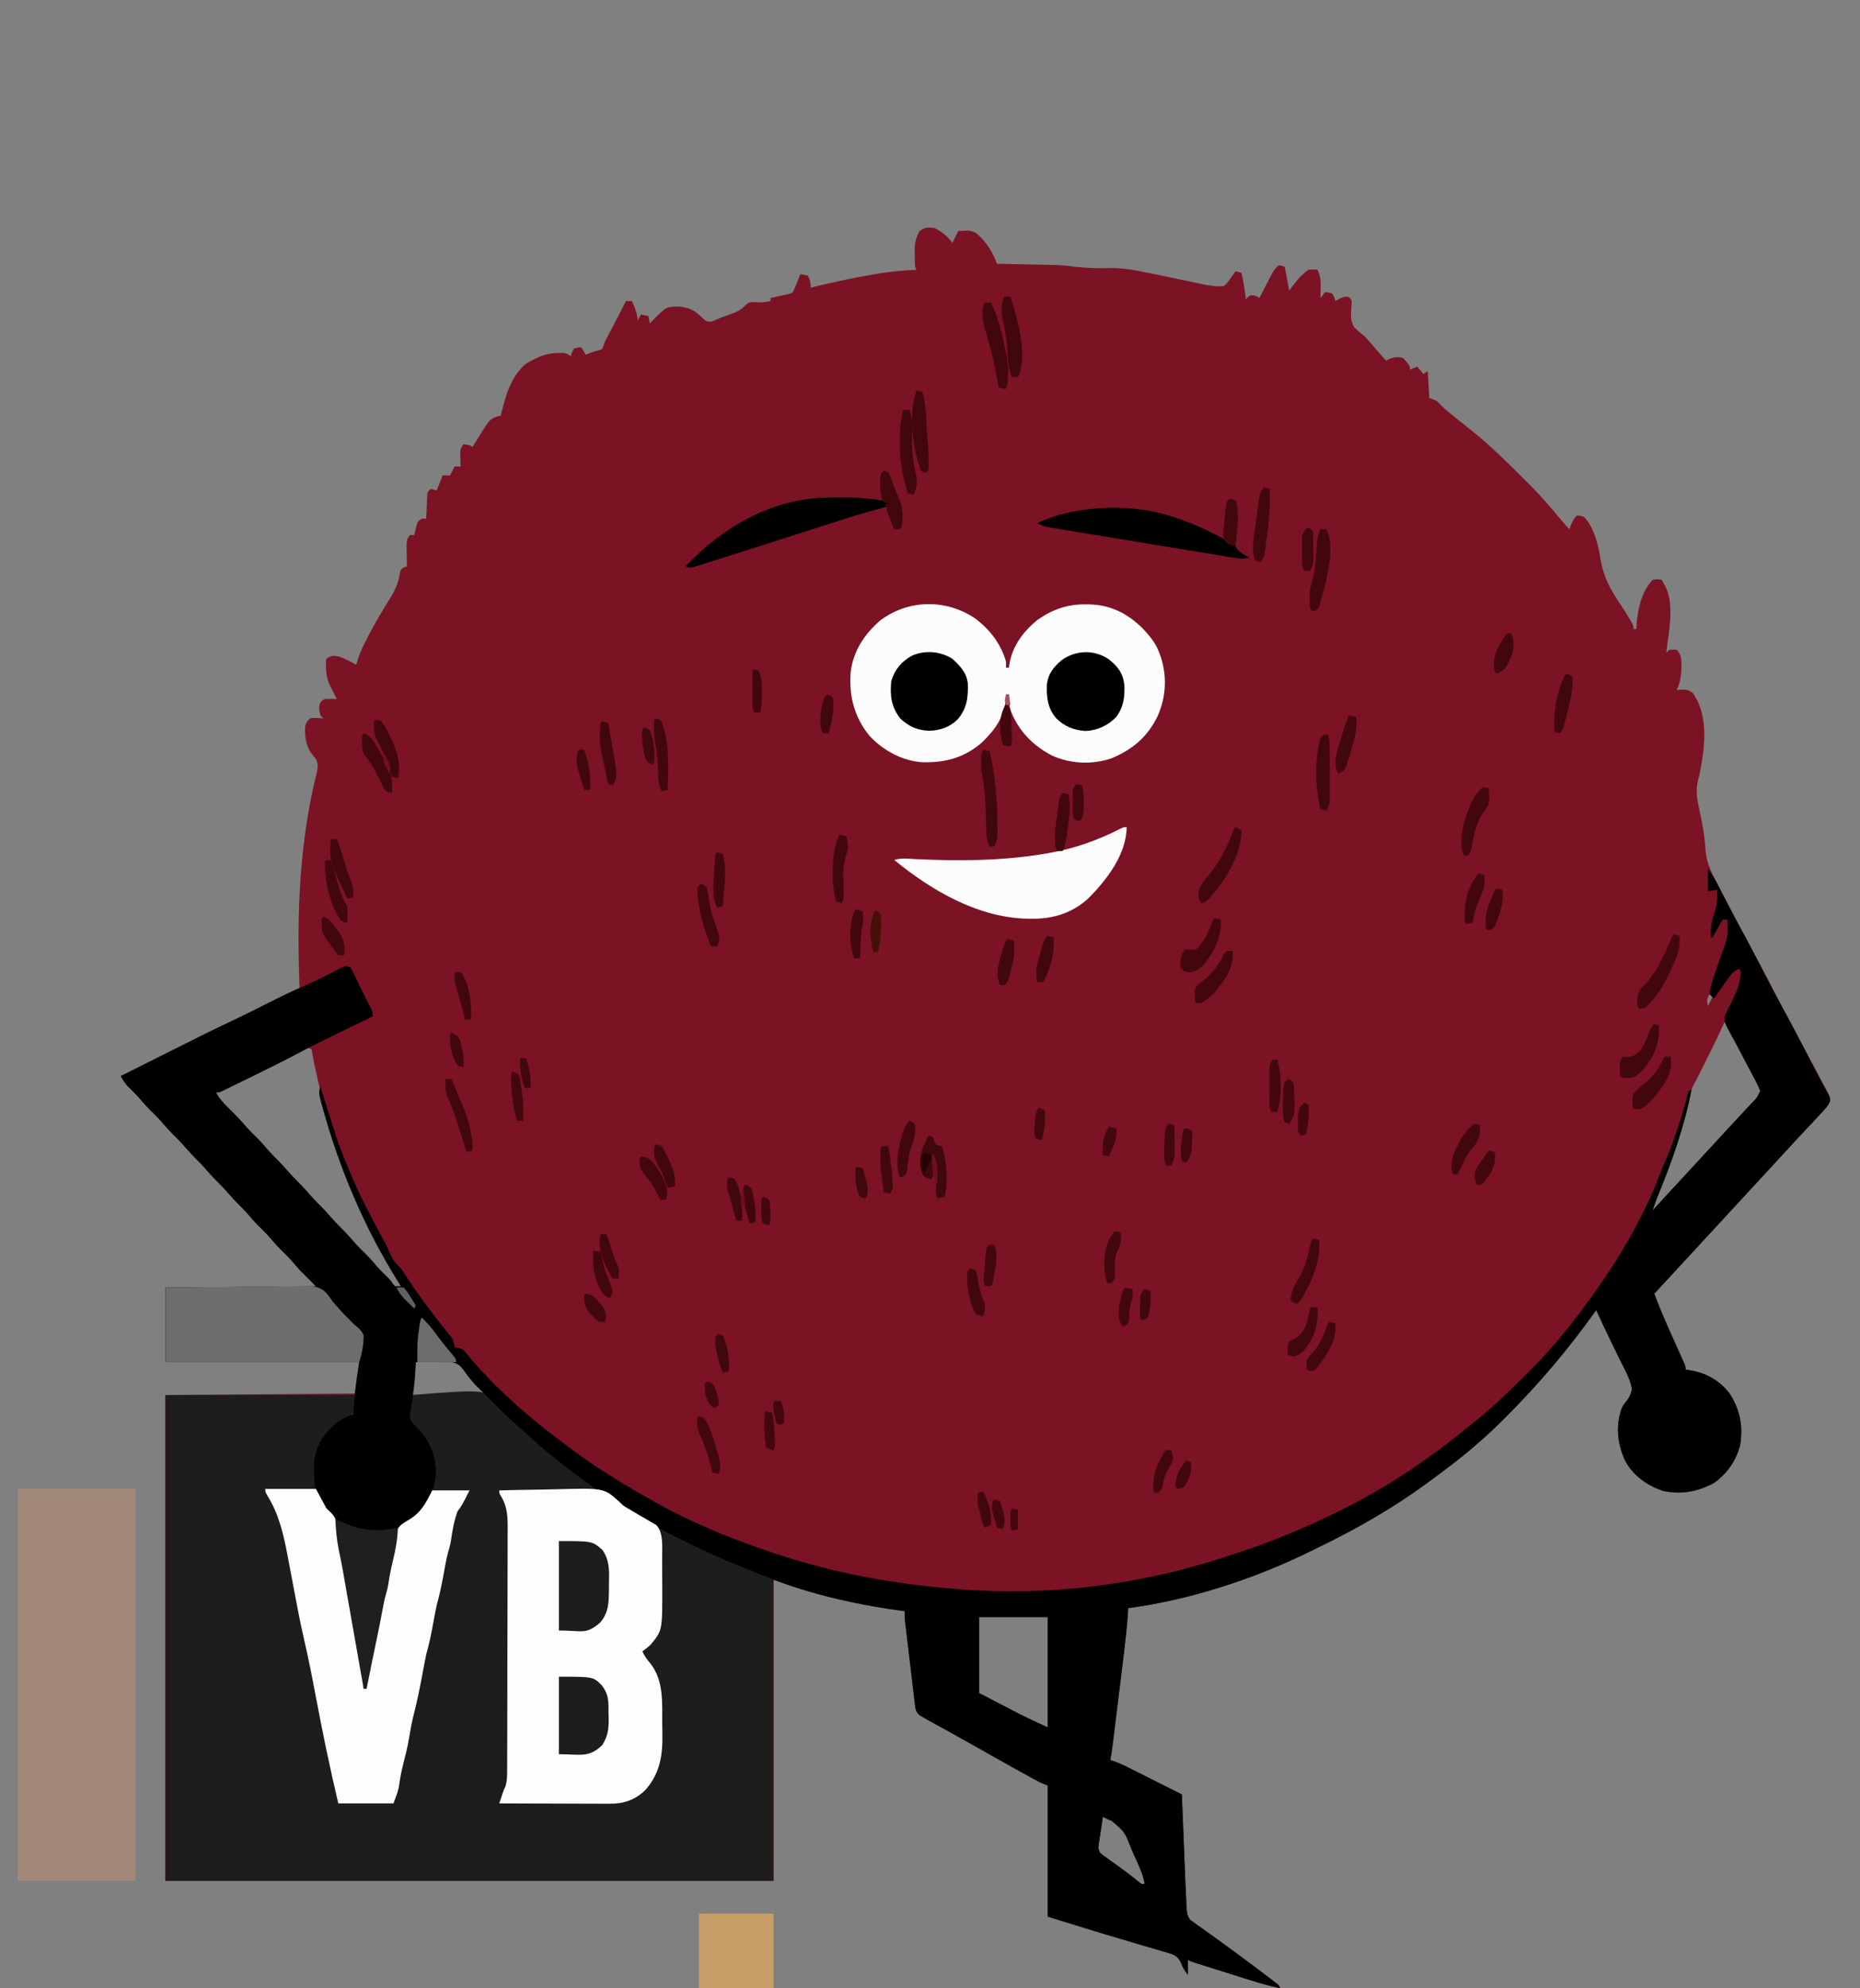 <svg xmlns="http://www.w3.org/2000/svg" version="1.1" xmlns:xlink="http://www.w3.org/1999/xlink" width="1248" height="1334"><rect width="100%" height="100%" fill="#808080" stroke="none"/><svg version="1.1" xmlns="http://www.w3.org/2000/svg" width="1248" height="1334">
<path d="M0 0 C4.948 2.532 8.839 5.399 12 10 C13.32 7.36 14.64 4.72 16 2 C23.952 1.518 23.952 1.518 28.125 3.438 C33.408 8.146 37.272 13.183 40.107 19.669 C40.463 20.48 40.819 21.291 41.185 22.126 C41.454 22.745 41.723 23.363 42 24 C42.548 24.01 43.096 24.021 43.661 24.031 C49.388 24.14 55.115 24.254 60.842 24.372 C62.976 24.416 65.111 24.457 67.246 24.497 C70.322 24.555 73.397 24.619 76.473 24.684 C77.421 24.7 78.369 24.717 79.346 24.734 C84.314 24.844 89.084 25.199 94 26 C96.477 26.216 98.956 26.403 101.438 26.562 C102.129 26.607 102.82 26.652 103.531 26.698 C108.353 26.981 113.109 26.976 117.938 26.875 C123.33 26.849 128.265 27.239 133.59 28.215 C134.309 28.346 135.028 28.478 135.77 28.613 C146.753 30.653 157.679 33.003 168.607 35.32 C171.5 35.932 174.394 36.535 177.289 37.137 C178.599 37.418 178.599 37.418 179.934 37.705 C184.681 38.685 189.126 39.405 194 39 C196.545 36.872 196.545 36.872 198.438 34 C199.457 32.608 199.457 32.608 200.496 31.188 C200.992 30.466 201.489 29.744 202 29 C203.32 29.33 204.64 29.66 206 30 C207.264 35.987 208.324 41.918 209 48 C209.588 47.227 209.588 47.227 210.188 46.438 C212 45 212 45 214.625 45.25 C217 46 217 46 218 47 C218.287 46.44 218.574 45.88 218.87 45.303 C220.179 42.762 221.495 40.225 222.812 37.688 C223.264 36.806 223.716 35.925 224.182 35.018 C224.623 34.17 225.065 33.322 225.52 32.449 C225.923 31.669 226.326 30.889 226.741 30.085 C227.987 28.022 229.13 26.517 231 25 C233.188 25.312 233.188 25.312 235 26 C236.083 31.321 237.153 36.635 238 42 C238.436 41.408 238.871 40.817 239.32 40.207 C242.848 35.527 246.081 31.245 251 28 C254.375 27.688 254.375 27.688 257 28 C259.049 32.219 259.212 35.654 259.125 40.312 C259.107 41.567 259.089 42.821 259.07 44.113 C259.036 45.542 259.036 45.542 259 47 C260.485 45.02 260.485 45.02 262 43 C264.375 43.188 264.375 43.188 267 44 C268.312 46.562 268.312 46.562 269 49 C270.361 48.227 270.361 48.227 271.75 47.438 C275 46 275 46 277.312 46.188 C279 47 279 47 280 49 C279.837 51.354 279.67 53.709 279.5 56.062 C279.364 60.126 279.479 63.195 281.754 66.711 C284.075 68.95 286.494 70.971 289 73 C290.241 74.325 291.452 75.678 292.625 77.062 C293.175 77.703 293.726 78.344 294.293 79.004 C294.856 79.663 295.42 80.321 296 81 C297.311 82.501 298.623 84.001 299.938 85.5 C300.958 86.667 301.979 87.833 303 89 C303.589 88.68 304.178 88.361 304.785 88.031 C308.102 86.487 310.389 86.493 314 87 C316.23 88.818 317.381 90.547 319 93 C319 93.66 319 94.32 319 95 C320.65 94.34 322.3 93.68 324 93 C325.32 94.65 326.64 96.3 328 98 C329.485 97.01 329.485 97.01 331 96 C331.33 101.94 331.66 107.88 332 114 C334.475 114.99 334.475 114.99 337 116 C338.703 117.629 340.365 119.302 342 121 C344.491 123.146 347.059 125.195 349.625 127.25 C350.337 127.826 351.049 128.401 351.783 128.995 C354.821 131.45 357.867 133.895 360.93 136.32 C373.428 146.312 384.74 157.657 396.062 168.938 C396.943 169.813 397.823 170.689 398.73 171.591 C403.693 176.566 408.459 181.637 413 187 C413.761 187.895 413.761 187.895 414.538 188.807 C416.451 191.064 418.354 193.328 420.256 195.594 C422.114 197.799 423.96 199.96 426 202 C426.681 200.329 426.681 200.329 427.375 198.625 C429 195 429 195 431 193 C433.312 192.875 433.312 192.875 436 194 C442.537 200.881 445.311 212.345 446.781 221.527 C448.801 233.979 453.387 242.562 460.555 252.882 C462.593 255.87 464.427 258.939 466.25 262.062 C466.791 262.982 467.333 263.901 467.891 264.848 C469 267 469 267 469 269 C469.66 269 470.32 269 471 269 C471.014 268.38 471.028 267.76 471.043 267.121 C471.605 256.687 474.365 243.635 482 236 C485.312 235.562 485.312 235.562 488 236 C488.654 237.225 489.297 238.455 489.938 239.688 C490.477 240.714 490.477 240.714 491.027 241.762 C496.461 254.266 492.503 271.906 491 285 C491.66 284.34 492.32 283.68 493 283 C495.5 282.75 495.5 282.75 498 283 C501.146 286.146 501.153 289.37 501.188 293.688 C501.138 299.25 500.515 304.969 498 310 C499.217 309.897 500.434 309.794 501.688 309.688 C505.013 309.717 505.879 309.917 508.75 311.875 C517.998 324.72 517.402 342.161 515.022 357.2 C513.438 366.371 513.438 366.371 512.375 370.325 C510.588 377.446 511.568 383.104 513.188 390.188 C514.617 396.856 516.026 403.456 516.727 410.246 C516.829 411.238 516.932 412.229 517.038 413.251 C517.213 415.077 517.364 416.905 517.483 418.735 C518.304 427.05 522.007 433.668 525.89 440.915 C527.318 443.597 528.692 446.303 530.066 449.013 C531.78 452.391 533.516 455.757 535.25 459.125 C535.619 459.841 535.987 460.557 536.367 461.295 C541.275 470.827 546.285 480.29 551.472 489.674 C556.166 498.207 560.599 506.868 565.042 515.532 C569.237 523.707 573.494 531.832 577.938 539.875 C582.765 548.653 587.488 557.485 592.128 566.364 C592.913 567.863 593.703 569.361 594.498 570.855 C595.61 572.952 596.707 575.057 597.801 577.164 C598.309 578.111 598.309 578.111 598.828 579.077 C600.08 581.523 601.028 583.409 600.894 586.192 C599.811 588.381 598.541 589.962 596.891 591.766 C595.942 592.811 595.942 592.811 594.975 593.877 C594.323 594.578 593.671 595.278 593 596 C592.405 596.644 591.81 597.288 591.197 597.951 C589.391 599.893 587.572 601.823 585.75 603.75 C580.348 609.488 574.987 615.259 569.672 621.078 C566.811 624.206 563.939 627.324 561.062 630.438 C560.563 630.978 560.064 631.518 559.55 632.075 C558.539 633.17 557.527 634.264 556.516 635.359 C554.01 638.072 551.505 640.786 549 643.5 C548 644.583 547 645.667 546 646.75 C545.505 647.286 545.01 647.822 544.5 648.375 C524 670.583 503.5 692.792 483 715 C487.268 726.645 492.339 737.885 497.439 749.182 C498.521 751.582 499.598 753.985 500.676 756.387 C501.01 757.123 501.344 757.859 501.689 758.618 C504 763.774 504 763.774 504 766 C504.69 766.086 505.379 766.173 506.09 766.262 C517.37 767.948 526.822 773.041 533.727 782.32 C540.581 793.091 542.679 804.097 540.531 816.766 C537.768 827.227 531.853 835.795 523 842 C512.171 847.899 500.978 849.93 488.82 847.316 C478.151 843.674 468.882 837.252 463.492 827.184 C458.336 816.12 456.921 804.303 460.877 792.508 C462 790 462 790 463.786 787.829 C466.106 784.834 467.196 782.728 468 779 C466.752 771.954 462.931 765.454 459.75 759.125 C458.902 757.36 458.058 755.593 457.219 753.824 C455.595 750.419 453.95 747.027 452.279 743.646 C449.405 737.816 446.687 731.919 444 726 C443.664 726.472 443.328 726.944 442.981 727.43 C425.198 752.346 405.863 775.196 384.25 796.875 C383.754 797.373 383.258 797.872 382.748 798.385 C377.013 804.144 371.199 809.739 365 815 C364.036 815.846 363.072 816.691 362.078 817.562 C352.429 825.878 342.273 833.476 332 841 C331.267 841.538 330.535 842.076 329.78 842.63 C307.252 859.094 282.993 872.925 257.898 885.078 C256 886 254.112 886.939 252.223 887.879 C214.581 906.359 171.651 920.447 130 926 C129.954 926.789 129.908 927.578 129.86 928.391 C129.199 938.679 128.015 948.866 126.75 959.094 C126.529 960.898 126.309 962.702 126.089 964.506 C125.63 968.258 125.17 972.009 124.707 975.761 C124.115 980.559 123.528 985.359 122.942 990.158 C122.488 993.871 122.033 997.584 121.578 1001.297 C121.361 1003.067 121.144 1004.837 120.927 1006.607 C120.625 1009.076 120.32 1011.545 120.016 1014.014 C119.927 1014.737 119.839 1015.46 119.748 1016.205 C119.258 1020.155 118.684 1024.079 118 1028 C118.788 1028.231 119.577 1028.462 120.389 1028.701 C125.047 1030.377 129.36 1032.557 133.773 1034.789 C134.697 1035.252 135.621 1035.716 136.573 1036.193 C139.509 1037.667 142.442 1039.146 145.375 1040.625 C147.371 1041.628 149.367 1042.631 151.363 1043.633 C156.244 1046.084 161.123 1048.54 166 1051 C166.035 1051.895 166.071 1052.789 166.107 1053.711 C166.442 1062.17 166.78 1070.629 167.122 1079.088 C167.297 1083.436 167.471 1087.784 167.643 1092.132 C167.809 1096.334 167.978 1100.535 168.149 1104.737 C168.213 1106.334 168.276 1107.932 168.339 1109.529 C168.527 1114.355 168.747 1119.177 169 1124 C169.063 1125.439 169.063 1125.439 169.128 1126.907 C169.365 1130.305 169.639 1132.529 171.74 1135.268 C172.493 1135.802 173.247 1136.336 174.023 1136.887 C174.87 1137.507 175.716 1138.128 176.588 1138.768 C177.508 1139.401 178.427 1140.035 179.375 1140.688 C180.323 1141.374 181.271 1142.06 182.248 1142.768 C184.207 1144.183 186.173 1145.588 188.147 1146.982 C192.31 1149.927 196.402 1152.966 200.5 1156 C202.039 1157.13 203.578 1158.261 205.117 1159.391 C210.651 1163.469 216.145 1167.6 221.625 1171.75 C222.545 1172.442 223.464 1173.134 224.412 1173.848 C225.258 1174.491 226.105 1175.134 226.977 1175.797 C227.73 1176.368 228.484 1176.938 229.26 1177.526 C231 1179 231 1179 232 1181 C224.858 1179.532 217.984 1177.54 211.035 1175.34 C209.921 1174.99 208.806 1174.64 207.658 1174.279 C205.318 1173.544 202.98 1172.807 200.641 1172.068 C197.051 1170.934 193.458 1169.805 189.865 1168.678 C187.588 1167.961 185.312 1167.244 183.035 1166.527 C181.42 1166.02 181.42 1166.02 179.771 1165.501 C178.78 1165.188 177.788 1164.874 176.766 1164.551 C175.891 1164.275 175.017 1163.999 174.116 1163.714 C172 1163 172 1163 170 1162 C170 1165.3 170 1168.6 170 1172 C167.672 1168.896 166.681 1167.35 165.407 1163.978 C163.724 1160.556 162.31 1159.288 158.759 1157.905 C157.009 1157.358 155.248 1156.845 153.48 1156.359 C152.513 1156.066 151.546 1155.773 150.549 1155.471 C147.437 1154.535 144.313 1153.641 141.188 1152.75 C139.222 1152.168 137.258 1151.584 135.295 1150.996 C128.534 1148.983 121.767 1146.993 115 1145 C95.695 1139.06 95.695 1139.06 76 1133 C76 1103.96 76 1074.92 76 1045 C74.35 1044.34 72.7 1043.68 71 1043 C68.977 1041.948 66.971 1040.866 64.977 1039.762 C64.403 1039.445 63.829 1039.128 63.238 1038.802 C61.365 1037.767 59.495 1036.727 57.625 1035.688 C56.312 1034.96 54.999 1034.233 53.686 1033.506 C44.98 1028.68 36.302 1023.805 27.648 1018.888 C22.353 1015.883 17.043 1012.909 11.715 1009.965 C10.79 1009.453 10.79 1009.453 9.846 1008.931 C6.826 1007.262 3.805 1005.596 0.781 1003.935 C-0.306 1003.335 -1.392 1002.735 -2.512 1002.117 C-3.476 1001.587 -4.439 1001.057 -5.432 1000.511 C-6.28 1000.013 -7.127 999.514 -8 999 C-9.033 998.401 -9.033 998.401 -10.086 997.79 C-12.749 995.3 -12.761 993.438 -13.188 989.848 C-13.348 988.58 -13.508 987.312 -13.673 986.005 C-13.829 984.619 -13.985 983.233 -14.141 981.848 C-14.313 980.426 -14.486 979.005 -14.662 977.585 C-15.118 973.845 -15.553 970.102 -15.983 966.359 C-16.338 963.307 -16.707 960.257 -17.078 957.207 C-17.844 950.9 -18.598 944.592 -19.329 938.281 C-19.459 937.162 -19.589 936.043 -19.723 934.891 C-20 932 -20 932 -20 928 C-21.131 927.853 -22.261 927.706 -23.426 927.555 C-52.212 923.627 -80.47 916.177 -108 907 C-108 973.66 -108 1040.32 -108 1109 C-242.64 1109 -377.28 1109 -516 1109 C-516 1001.42 -516 893.84 -516 783 C-453.135 782.505 -453.135 782.505 -389 782 C-388.01 775.07 -387.02 768.14 -386 761 C-428.9 761 -471.8 761 -516 761 C-516 744.5 -516 728 -516 711 C-482.67 710.67 -449.34 710.34 -415 710 C-420.445 704.555 -420.445 704.555 -426 699 C-429.688 694.812 -429.688 694.812 -431.324 692.895 C-433.767 690.133 -436.406 687.585 -439.031 685 C-441.554 682.437 -443.876 679.727 -446.219 677 C-448.703 674.211 -451.367 671.623 -454.027 669.004 C-456.573 666.418 -458.92 663.685 -461.285 660.934 C-462.96 659.045 -464.699 657.268 -466.5 655.5 C-468.934 653.109 -471.214 650.65 -473.438 648.062 C-475.856 645.254 -478.359 642.6 -481 640 C-484.272 636.778 -487.293 633.414 -490.285 629.934 C-491.96 628.045 -493.699 626.268 -495.5 624.5 C-497.934 622.109 -500.214 619.65 -502.438 617.062 C-504.856 614.254 -507.359 611.6 -510 609 C-513.25 605.8 -516.247 602.458 -519.219 599 C-521.703 596.211 -524.367 593.623 -527.027 591.004 C-529.569 588.422 -531.913 585.695 -534.27 582.945 C-536.528 580.407 -538.949 578.066 -541.422 575.738 C-543.304 573.665 -544.587 571.411 -546 569 C-544.643 568.322 -544.643 568.322 -543.258 567.63 C-536.269 564.138 -529.283 560.641 -522.3 557.137 C-485.182 538.512 -485.182 538.512 -471.088 531.866 C-461.682 527.416 -452.396 522.725 -443.108 518.035 C-442.18 517.568 -442.18 517.568 -441.233 517.091 C-439.549 516.244 -437.866 515.393 -436.184 514.543 C-432.826 512.916 -429.439 511.444 -426 510 C-426.03 509.181 -426.061 508.363 -426.092 507.519 C-427.845 459.306 -426.165 412.481 -414.471 365.491 C-413.8 361.944 -413.315 359.118 -415.242 355.973 C-415.781 355.342 -416.32 354.712 -416.875 354.062 C-421.6 348.067 -422.227 343.081 -422.363 335.586 C-421.929 332.497 -421.262 331.142 -419 329 C-416.738 328.609 -416.738 328.609 -414.312 328.75 C-413.504 328.786 -412.696 328.822 -411.863 328.859 C-411.248 328.906 -410.634 328.952 -410 329 C-410.66 328.34 -411.32 327.68 -412 327 C-412.823 323.845 -413.28 321.797 -412.188 318.688 C-411 317 -411 317 -409 316 C-406.328 315.866 -403.677 315.957 -401 316 C-401.632 314.77 -401.632 314.77 -402.277 313.516 C-402.825 312.438 -403.373 311.36 -403.938 310.25 C-404.483 309.183 -405.028 308.115 -405.59 307.016 C-407.635 302.643 -408.172 299.196 -408.25 294.375 C-408.289 292.933 -408.289 292.933 -408.328 291.461 C-408.22 290.649 -408.112 289.837 -408 289 C-404.814 286.876 -403.775 286.747 -400.117 287.375 C-395.82 288.643 -391.919 290.863 -388 293 C-387.426 291.107 -387.426 291.107 -386.84 289.176 C-384.958 283.548 -382.337 278.421 -379.562 273.188 C-378.78 271.692 -378.78 271.692 -377.983 270.167 C-373.931 262.513 -369.469 255.171 -364.887 247.827 C-361.537 242.31 -359.502 237.566 -358.625 231.117 C-358 229 -358 229 -355.938 227.695 C-355.298 227.466 -354.659 227.236 -354 227 C-354.023 225.819 -354.046 224.638 -354.07 223.422 C-354.089 221.865 -354.107 220.307 -354.125 218.75 C-354.142 217.973 -354.159 217.195 -354.176 216.395 C-354.237 209.276 -354.237 209.276 -352 206 C-351.01 206 -350.02 206 -349 206 C-348.732 204.742 -348.464 203.484 -348.188 202.188 C-346.837 196.816 -346.837 196.816 -344 195 C-343.01 195 -342.02 195 -341 195 C-340.951 193.724 -340.902 192.448 -340.852 191.133 C-340.777 189.464 -340.701 187.794 -340.625 186.125 C-340.579 184.862 -340.579 184.862 -340.531 183.574 C-340.473 182.366 -340.473 182.366 -340.414 181.133 C-340.383 180.389 -340.351 179.646 -340.319 178.879 C-340 177 -340 177 -338 175 C-336.68 175.33 -335.36 175.66 -334 176 C-332.68 172.7 -331.36 169.4 -330 166 C-328.35 166 -326.7 166 -325 166 C-324.01 164.02 -323.02 162.04 -322 160 C-320.68 160 -319.36 160 -318 160 C-318.023 159.169 -318.046 158.337 -318.07 157.48 C-318.088 156.394 -318.106 155.307 -318.125 154.188 C-318.148 153.109 -318.171 152.03 -318.195 150.918 C-318 148 -318 148 -316 145 C-311.125 145.875 -311.125 145.875 -310 147 C-309.587 146.31 -309.175 145.621 -308.75 144.91 C-298.446 128.143 -298.446 128.143 -292.762 126.258 C-292.18 126.173 -291.599 126.088 -291 126 C-290.781 125.056 -290.562 124.113 -290.336 123.141 C-287.488 111.399 -283.67 98.967 -274 91 C-266.955 86.77 -260.682 83.869 -252.438 83.812 C-251.487 83.798 -250.537 83.784 -249.559 83.77 C-247 84 -247 84 -244 86 C-243.773 85.196 -243.546 84.391 -243.312 83.562 C-242.879 82.717 -242.446 81.871 -242 81 C-239.375 80.188 -239.375 80.188 -237 80 C-235.515 82.475 -235.515 82.475 -234 85 C-233.299 84.711 -232.597 84.422 -231.875 84.125 C-229 83 -229 83 -225.812 82.188 C-222.87 81.325 -222.87 81.325 -222.129 79.008 C-221.756 78.015 -221.384 77.023 -221 76 C-219.436 72.864 -217.775 69.779 -216.125 66.688 C-213.007 60.827 -209.944 54.95 -207 49 C-205.68 49 -204.36 49 -203 49 C-200.979 53.393 -199.591 57.153 -199 62 C-198.34 60.68 -197.68 59.36 -197 58 C-195.35 58.33 -193.7 58.66 -192 59 C-191.67 60.65 -191.34 62.3 -191 64 C-190.299 63.278 -189.597 62.556 -188.875 61.812 C-179.937 52.874 -179.937 52.874 -172.875 52.688 C-165.317 52.776 -160.795 55.133 -155.562 60.438 C-153.143 62.627 -153.143 62.627 -150.02 62.891 C-147.585 62.092 -145.33 61.067 -143 60 C-140.751 59.207 -138.501 58.415 -136.25 57.625 C-132.295 56.119 -130.239 55.245 -127.25 52.188 C-124.623 49.634 -124.071 49.709 -120.562 49.75 C-119.792 49.796 -119.021 49.843 -118.227 49.891 C-115.388 50.03 -112.775 49.569 -110 49 C-110 48.34 -110 47.68 -110 47 C-109.085 46.795 -108.17 46.59 -107.227 46.379 C-106.038 46.109 -104.85 45.84 -103.625 45.562 C-102.442 45.296 -101.258 45.029 -100.039 44.754 C-97.105 44.144 -97.105 44.144 -95 43 C-94.058 41.01 -93.193 38.982 -92.375 36.938 C-91.929 35.833 -91.483 34.728 -91.023 33.59 C-90.686 32.735 -90.348 31.881 -90 31 C-87.582 31.352 -87.582 31.352 -85 32 C-83.403 34.889 -83 36.691 -83 40 C-82.369 39.844 -81.739 39.689 -81.089 39.529 C-67.902 36.306 -54.697 33.444 -41.312 31.188 C-40.11 30.981 -38.908 30.775 -37.669 30.562 C-29.114 29.163 -20.65 28.442 -12 28 C-12.33 27.34 -12.66 26.68 -13 26 C-13.152 23.257 -13.231 20.556 -13.25 17.812 C-13.281 16.698 -13.281 16.698 -13.312 15.561 C-13.349 10.295 -12.528 6.648 -10 2 C-6.155 -0.563 -4.578 -0.591 0 0 Z M489 286 C490 288 490 288 490 288 Z M520 514 C518.125 517.868 518.125 517.868 519 522 C519.99 520.02 520.98 518.04 522 516 C521.34 515.34 520.68 514.68 520 514 Z M530 533 C529.634 533.804 529.268 534.609 528.891 535.438 C524.071 545.902 518.943 556.203 513.77 566.496 C513.294 567.45 512.818 568.403 512.328 569.386 C511.537 570.942 510.727 572.489 509.877 574.013 C506.454 580.259 505.018 587.001 503.312 593.875 C498.266 613.581 491.723 632.642 483.655 651.326 C483.292 652.178 482.929 653.029 482.555 653.906 C482.23 654.652 481.905 655.398 481.57 656.166 C480.746 658.07 480.746 658.07 482 660 C482.655 659.285 483.31 658.569 483.984 657.832 C490.467 650.753 496.97 643.692 503.484 636.641 C505.99 633.928 508.495 631.214 511 628.5 C512 627.417 513 626.333 514 625.25 C514.495 624.714 514.99 624.178 515.5 623.625 C532 605.75 532 605.75 533.502 604.123 C534.495 603.047 535.487 601.971 536.478 600.895 C539.089 598.061 541.711 595.24 544.352 592.434 C545.173 591.556 545.173 591.556 546.012 590.66 C547.06 589.541 548.112 588.425 549.168 587.312 C552.832 583.586 552.832 583.586 555 579 C553.956 576.26 552.857 573.899 551.469 571.34 C551.081 570.595 550.692 569.85 550.293 569.082 C549.043 566.692 547.772 564.315 546.5 561.938 C545.673 560.363 544.847 558.789 544.023 557.213 C539.766 549.097 535.423 541.027 531 533 C530.67 533 530.34 533 530 533 Z M-423.729 551.089 C-424.824 551.653 -425.919 552.216 -427.047 552.797 C-427.647 553.102 -428.246 553.406 -428.864 553.72 C-430.157 554.379 -431.447 555.041 -432.736 555.708 C-436.124 557.461 -439.528 559.183 -442.93 560.91 C-443.613 561.258 -444.296 561.607 -445 561.965 C-452.152 565.604 -459.388 569.062 -466.64 572.497 C-471.792 574.939 -476.91 577.431 -482 580 C-481.143 584.693 -478.216 587.075 -474.875 590.25 C-473.679 591.413 -472.485 592.579 -471.293 593.746 C-470.72 594.307 -470.147 594.867 -469.556 595.445 C-467.096 597.903 -464.855 600.527 -462.605 603.176 C-460.193 605.917 -457.573 608.436 -454.973 610.996 C-452.427 613.582 -450.08 616.315 -447.715 619.066 C-446.04 620.955 -444.301 622.732 -442.5 624.5 C-440.066 626.891 -437.786 629.35 -435.562 631.938 C-433.144 634.746 -430.641 637.4 -428 640 C-424.728 643.222 -421.707 646.586 -418.715 650.066 C-417.04 651.955 -415.301 653.732 -413.5 655.5 C-411.066 657.891 -408.786 660.35 -406.562 662.938 C-404.144 665.746 -401.641 668.4 -399 671 C-395.75 674.2 -392.753 677.542 -389.781 681 C-387.297 683.789 -384.633 686.377 -381.973 688.996 C-379.43 691.579 -377.087 694.307 -374.727 697.055 C-372.45 699.62 -370.018 702.002 -367.559 704.391 C-366 706 -366 706 -363.875 708.938 C-362.17 711.3 -362.17 711.3 -359.383 711.129 C-358.203 711.065 -358.203 711.065 -357 711 C-357.438 710.245 -357.877 709.489 -358.328 708.711 C-386.936 659.055 -407.883 607.555 -418 551 C-420.975 549.65 -420.975 549.65 -423.729 551.089 Z M-348 761 C-348.338 763.541 -348.671 766.083 -349 768.625 C-349.143 769.694 -349.143 769.694 -349.289 770.785 C-349.379 771.488 -349.47 772.19 -349.562 772.914 C-349.646 773.553 -349.73 774.192 -349.816 774.85 C-350.048 777.558 -350 780.283 -350 783 C-333.83 783 -317.66 783 -301 783 C-305.318 777.962 -309.686 773.035 -314.207 768.188 C-316.354 765.867 -318.242 763.638 -320 761 C-322.911 760.582 -322.911 760.582 -326.32 760.707 C-327.577 760.717 -328.834 760.726 -330.129 760.736 C-332.107 760.774 -332.107 760.774 -334.125 760.812 C-335.465 760.828 -336.805 760.841 -338.145 760.854 C-341.43 760.889 -344.715 760.938 -348 761 Z M30 932 C30 948.83 30 965.66 30 983 C35.177 985.681 40.354 988.362 45.688 991.125 C47.292 991.958 48.896 992.791 50.55 993.649 C51.87 994.331 53.191 995.013 54.512 995.695 C55.158 996.032 55.804 996.368 56.469 996.715 C62.899 1000.028 69.409 1002.958 76 1006 C76 981.58 76 957.16 76 932 C60.82 932 45.64 932 30 932 Z M113 1066 C112.468 1069.436 111.951 1072.874 111.438 1076.312 C111.286 1077.289 111.135 1078.265 110.979 1079.271 C110.84 1080.209 110.701 1081.147 110.559 1082.113 C110.428 1082.977 110.297 1083.841 110.162 1084.732 C109.843 1087.166 109.843 1087.166 111 1090 C112.747 1091.594 112.747 1091.594 114.938 1093.109 C115.751 1093.7 116.564 1094.29 117.402 1094.898 C118.688 1095.815 118.688 1095.815 120 1096.75 C121.668 1097.952 123.334 1099.155 125 1100.359 C126.237 1101.25 126.237 1101.25 127.5 1102.158 C130.802 1104.591 134 1107.144 137.188 1109.724 C138.903 1111.192 138.903 1111.192 141 1111 C139.974 1104.207 136.733 1098.024 133.955 1091.798 C133.279 1090.271 132.613 1088.738 131.957 1087.202 C127.647 1076.108 127.647 1076.108 118.862 1068.709 C118.247 1068.475 117.633 1068.241 117 1068 C115.662 1067.342 114.328 1066.677 113 1066 Z " fill="#7B1324" transform="translate(627,153)"></path>
<path d="M0 0 C42.24 0 84.48 0 128 0 C127 11 127 11 124 14 C122.247 15.112 120.474 16.193 118.688 17.25 C110.077 22.684 104.314 29.955 101.454 39.899 C99.037 51.091 100.312 63.681 106.496 73.336 C108.342 75.886 110.162 78.27 112.541 80.342 C114.316 82.359 114.505 83.537 114.809 86.184 C114.914 87.019 115.019 87.854 115.127 88.714 C115.229 89.613 115.332 90.511 115.438 91.438 C116.374 98.773 117.496 106.009 119 113.25 C120.696 121.453 122.22 129.669 123.641 137.923 C124.251 141.451 124.876 144.975 125.5 148.5 C125.75 149.917 126 151.333 126.25 152.75 C126.374 153.451 126.498 154.153 126.625 154.875 C127.188 158.062 127.188 158.062 127.75 161.25 C127.874 161.952 127.998 162.654 128.126 163.378 C128.374 164.785 128.622 166.193 128.868 167.601 C129.515 171.283 130.175 174.961 130.855 178.637 C131.064 179.779 131.064 179.779 131.277 180.945 C131.543 182.395 131.812 183.845 132.086 185.293 C132.804 189.247 133.131 192.983 133 197 C133.66 197 134.32 197 135 197 C135.039 195.996 135.039 195.996 135.078 194.973 C135.541 187.13 137.089 179.869 138.961 172.277 C140.967 164.135 142.463 155.881 144.004 147.641 C144.179 146.708 144.355 145.775 144.535 144.813 C144.878 142.983 145.218 141.151 145.555 139.319 C146.247 135.619 146.992 132.029 148.027 128.406 C149.153 124.465 149.842 120.541 150.5 116.5 C151.174 112.357 151.891 108.371 153.074 104.336 C153.962 101.137 154.156 98.421 154.312 95.125 C154.951 90.92 155.528 89.412 158.773 86.578 C160.477 85.431 162.215 84.358 163.966 83.285 C172.813 77.811 176.673 70.149 179.34 60.289 C181.535 49.351 179.88 38.896 174.387 29.133 C171.817 25.292 169.736 22.486 165.837 19.912 C163.87 18.292 163.083 17.551 162.7 15.002 C162.859 12.682 163.192 10.472 163.625 8.188 C163.747 7.399 163.87 6.611 163.996 5.799 C164.301 3.861 164.647 1.93 165 0 C213.385 -3.809 213.385 -3.809 223.781 4.43 C228.357 8.47 231.891 13.386 235.216 18.474 C237.937 22.326 241.335 25.082 245 28 C246.013 28.873 247.023 29.75 248.027 30.633 C256.757 38.108 265.79 45.127 275 52 C275.713 52.534 276.426 53.068 277.16 53.618 C289.372 62.724 302.056 70.975 315 79 C316.078 79.673 316.078 79.673 317.177 80.36 C325.72 85.687 334.461 90.424 343.529 94.797 C346.339 96.165 349.132 97.567 351.926 98.969 C367.994 106.952 384.315 113.652 401.129 119.878 C404 121 404 121 408 123 C408 189.99 408 256.98 408 326 C273.36 326 138.72 326 0 326 C0 218.42 0 110.84 0 0 Z " fill="#1D1D1B" transform="translate(111,936)"></path>
<path d="M0 0 C2.31 3.08 3.99 5.707 5.715 9.086 C6.23 10.087 6.744 11.088 7.275 12.12 C8.098 13.731 8.098 13.731 8.938 15.375 C13.13 23.516 17.386 31.609 21.812 39.625 C27.071 49.168 32.068 58.834 37.04 68.528 C41.257 76.745 45.534 84.915 50 93 C55.594 103.132 60.907 113.401 66.181 123.702 C69.161 129.519 72.151 135.323 75.277 141.062 C75.755 141.943 76.232 142.824 76.724 143.732 C77.588 145.317 78.461 146.896 79.346 148.469 C82.057 153.46 82.057 153.46 81.79 155.981 C80.845 158.396 79.64 159.853 77.891 161.766 C76.942 162.811 76.942 162.811 75.975 163.877 C75.323 164.578 74.671 165.278 74 166 C73.405 166.644 72.81 167.288 72.197 167.951 C70.391 169.893 68.572 171.823 66.75 173.75 C61.348 179.488 55.987 185.259 50.672 191.078 C47.811 194.206 44.939 197.324 42.062 200.438 C41.563 200.978 41.064 201.518 40.55 202.075 C39.539 203.17 38.527 204.264 37.516 205.359 C35.01 208.072 32.505 210.786 30 213.5 C29 214.583 28 215.667 27 216.75 C26.505 217.286 26.01 217.822 25.5 218.375 C5 240.583 -15.5 262.792 -36 285 C-31.732 296.645 -26.661 307.885 -21.561 319.182 C-20.479 321.582 -19.402 323.985 -18.324 326.387 C-17.99 327.123 -17.656 327.859 -17.311 328.618 C-15 333.774 -15 333.774 -15 336 C-13.966 336.13 -13.966 336.13 -12.91 336.262 C-1.63 337.948 7.822 343.041 14.727 352.32 C21.581 363.091 23.679 374.097 21.531 386.766 C18.768 397.227 12.853 405.795 4 412 C-6.829 417.899 -18.022 419.93 -30.18 417.316 C-40.849 413.674 -50.118 407.252 -55.508 397.184 C-60.664 386.12 -62.079 374.303 -58.123 362.508 C-57 360 -57 360 -55.214 357.829 C-52.894 354.834 -51.804 352.728 -51 349 C-52.248 341.954 -56.069 335.454 -59.25 329.125 C-60.098 327.36 -60.942 325.593 -61.781 323.824 C-63.405 320.419 -65.05 317.027 -66.721 313.646 C-69.595 307.816 -72.313 301.919 -75 296 C-75.336 296.472 -75.672 296.944 -76.019 297.43 C-93.802 322.346 -113.137 345.196 -134.75 366.875 C-135.494 367.623 -135.494 367.623 -136.252 368.385 C-141.987 374.144 -147.801 379.739 -154 385 C-154.964 385.846 -155.928 386.691 -156.922 387.562 C-166.571 395.878 -176.727 403.476 -187 411 C-188.099 411.807 -188.099 411.807 -189.22 412.63 C-211.748 429.094 -236.007 442.925 -261.102 455.078 C-263 456 -264.888 456.939 -266.777 457.879 C-304.419 476.359 -347.349 490.447 -389 496 C-389.046 496.789 -389.092 497.578 -389.14 498.391 C-389.801 508.679 -390.985 518.866 -392.25 529.094 C-392.471 530.898 -392.691 532.702 -392.911 534.506 C-393.37 538.258 -393.83 542.009 -394.293 545.761 C-394.885 550.559 -395.472 555.359 -396.058 560.158 C-396.512 563.871 -396.967 567.584 -397.422 571.297 C-397.639 573.067 -397.856 574.837 -398.073 576.607 C-398.375 579.076 -398.68 581.545 -398.984 584.014 C-399.073 584.737 -399.161 585.46 -399.252 586.205 C-399.742 590.155 -400.316 594.079 -401 598 C-399.817 598.347 -399.817 598.347 -398.611 598.701 C-393.953 600.377 -389.64 602.557 -385.227 604.789 C-384.303 605.252 -383.379 605.716 -382.427 606.193 C-379.491 607.667 -376.558 609.146 -373.625 610.625 C-371.629 611.628 -369.633 612.631 -367.637 613.633 C-362.756 616.084 -357.877 618.54 -353 621 C-352.965 621.895 -352.929 622.789 -352.893 623.711 C-352.558 632.17 -352.22 640.629 -351.878 649.088 C-351.703 653.436 -351.529 657.784 -351.357 662.132 C-351.191 666.334 -351.022 670.535 -350.851 674.737 C-350.787 676.334 -350.724 677.932 -350.661 679.529 C-350.473 684.355 -350.253 689.177 -350 694 C-349.958 694.959 -349.915 695.919 -349.872 696.907 C-349.635 700.305 -349.361 702.529 -347.26 705.268 C-346.507 705.802 -345.753 706.336 -344.977 706.887 C-344.13 707.507 -343.284 708.128 -342.412 708.768 C-341.492 709.401 -340.573 710.035 -339.625 710.688 C-338.203 711.717 -338.203 711.717 -336.752 712.768 C-334.793 714.183 -332.827 715.588 -330.853 716.982 C-326.69 719.927 -322.598 722.966 -318.5 726 C-316.961 727.13 -315.422 728.261 -313.883 729.391 C-308.349 733.469 -302.855 737.6 -297.375 741.75 C-295.995 742.788 -295.995 742.788 -294.588 743.848 C-293.742 744.491 -292.895 745.134 -292.023 745.797 C-291.27 746.368 -290.516 746.938 -289.74 747.526 C-288 749 -288 749 -287 751 C-294.142 749.532 -301.016 747.54 -307.965 745.34 C-309.637 744.815 -309.637 744.815 -311.342 744.279 C-313.682 743.544 -316.02 742.807 -318.359 742.068 C-321.949 740.934 -325.542 739.805 -329.135 738.678 C-331.412 737.961 -333.688 737.244 -335.965 736.527 C-337.58 736.02 -337.58 736.02 -339.229 735.501 C-340.22 735.188 -341.212 734.874 -342.234 734.551 C-343.109 734.275 -343.983 733.999 -344.884 733.714 C-347 733 -347 733 -349 732 C-349 735.3 -349 738.6 -349 742 C-351.328 738.896 -352.319 737.35 -353.593 733.978 C-355.276 730.556 -356.69 729.288 -360.241 727.905 C-361.991 727.358 -363.752 726.845 -365.52 726.359 C-366.97 725.92 -366.97 725.92 -368.451 725.471 C-371.563 724.535 -374.687 723.641 -377.812 722.75 C-379.778 722.168 -381.742 721.584 -383.705 720.996 C-390.466 718.983 -397.233 716.993 -404 715 C-416.87 711.04 -429.74 707.08 -443 703 C-443 673.96 -443 644.92 -443 615 C-444.65 614.34 -446.3 613.68 -448 613 C-450.023 611.948 -452.029 610.866 -454.023 609.762 C-454.597 609.445 -455.171 609.128 -455.762 608.802 C-457.635 607.767 -459.505 606.727 -461.375 605.688 C-462.688 604.96 -464.001 604.233 -465.314 603.506 C-474.02 598.68 -482.698 593.805 -491.352 588.888 C-496.647 585.883 -501.957 582.909 -507.285 579.965 C-508.21 579.453 -508.21 579.453 -509.154 578.931 C-512.174 577.262 -515.195 575.596 -518.219 573.935 C-519.306 573.335 -520.392 572.735 -521.512 572.117 C-522.476 571.587 -523.439 571.057 -524.432 570.511 C-525.28 570.013 -526.127 569.514 -527 569 C-528.033 568.401 -528.033 568.401 -529.086 567.79 C-531.749 565.3 -531.761 563.438 -532.188 559.848 C-532.348 558.58 -532.508 557.312 -532.673 556.005 C-532.829 554.619 -532.985 553.233 -533.141 551.848 C-533.313 550.426 -533.486 549.005 -533.662 547.585 C-534.118 543.845 -534.553 540.102 -534.983 536.359 C-535.338 533.307 -535.707 530.257 -536.078 527.207 C-536.844 520.9 -537.598 514.592 -538.329 508.281 C-538.459 507.162 -538.589 506.043 -538.723 504.891 C-539 502 -539 502 -539 498 C-540.131 497.853 -541.261 497.706 -542.426 497.555 C-573.942 493.255 -606.717 485.741 -636.043 473.246 C-638.885 472.049 -641.743 470.921 -644.621 469.816 C-661.208 463.415 -677.119 455.96 -693 448 C-693.845 447.579 -694.691 447.157 -695.562 446.723 C-714.226 437.359 -732.053 426.182 -749 414 C-749.742 413.469 -750.483 412.939 -751.248 412.392 C-765.947 401.838 -780.152 390.71 -793.41 378.379 C-794.793 377.109 -796.182 375.845 -797.611 374.628 C-803.947 369.225 -809.816 363.37 -815.7 357.486 C-817.491 355.696 -819.29 353.916 -821.09 352.135 C-822.259 350.969 -823.426 349.803 -824.594 348.637 C-825.451 347.788 -825.451 347.788 -826.325 346.922 C-829.654 343.566 -832.312 340.165 -834.938 336.215 C-837.302 333.147 -838.452 332.147 -842.232 331.135 C-846.029 330.794 -849.69 330.767 -853.5 330.875 C-854.799 330.872 -856.099 330.87 -857.438 330.867 C-860.628 330.867 -863.811 330.913 -867 331 C-867.046 332.013 -867.092 333.027 -867.14 334.071 C-867.573 343.16 -868.615 352.019 -870.159 360.991 C-870.296 361.845 -870.433 362.698 -870.574 363.578 C-870.704 364.335 -870.834 365.092 -870.968 365.872 C-871.007 368.479 -870.374 369.805 -869 372 C-868.258 372.743 -867.515 373.485 -866.75 374.25 C-858.324 382.676 -853.98 391.904 -853.5 404 C-853.988 415.581 -858.074 425.535 -866 434 C-869.753 437.094 -873.645 439.823 -878 442 C-878.575 444.614 -879.037 447.171 -879.438 449.812 C-880.449 456.026 -881.706 462.065 -883.312 468.156 C-884.268 472.109 -884.884 476.092 -885.473 480.113 C-886.089 483.487 -887.057 486.703 -888 490 C-888.467 492.307 -888.902 494.62 -889.312 496.938 C-890.574 503.9 -891.982 510.826 -893.438 517.75 C-895.693 528.487 -897.869 539.238 -900 550 C-900.66 550 -901.32 550 -902 550 C-911.75 494.75 -911.75 494.75 -912.125 492.625 C-912.375 491.209 -912.625 489.794 -912.875 488.379 C-913.505 484.814 -914.131 481.247 -914.75 477.68 C-916.146 469.655 -917.657 461.675 -919.336 453.703 C-920.028 449.842 -920.353 446.031 -920.688 442.125 C-921.483 435.601 -923.349 432.55 -928.027 428.059 C-935.401 420.363 -935.443 409.562 -935.273 399.562 C-934.865 389.71 -930.765 382.043 -924 375 C-919.27 370.69 -915.18 367.835 -909 366 C-908.95 365.402 -908.9 364.803 -908.848 364.187 C-908.612 361.395 -908.368 358.604 -908.125 355.812 C-908.046 354.872 -907.968 353.932 -907.887 352.963 C-907.233 345.544 -906.139 338.402 -905 331 C-947.9 331 -990.8 331 -1035 331 C-1035 314.5 -1035 298 -1035 281 C-1001.67 280.67 -968.34 280.34 -934 280 C-939.445 274.555 -939.445 274.555 -945 269 C-948.688 264.812 -948.688 264.812 -950.324 262.895 C-952.767 260.133 -955.406 257.585 -958.031 255 C-960.554 252.437 -962.876 249.727 -965.219 247 C-967.703 244.211 -970.367 241.623 -973.027 239.004 C-975.573 236.418 -977.92 233.685 -980.285 230.934 C-981.96 229.045 -983.699 227.268 -985.5 225.5 C-987.934 223.109 -990.214 220.65 -992.438 218.062 C-994.856 215.254 -997.359 212.6 -1000 210 C-1003.272 206.778 -1006.293 203.414 -1009.285 199.934 C-1010.96 198.045 -1012.699 196.268 -1014.5 194.5 C-1016.934 192.109 -1019.214 189.65 -1021.438 187.062 C-1023.856 184.254 -1026.359 181.6 -1029 179 C-1032.25 175.8 -1035.247 172.458 -1038.219 169 C-1040.703 166.211 -1043.367 163.623 -1046.027 161.004 C-1048.569 158.422 -1050.913 155.695 -1053.27 152.945 C-1055.528 150.407 -1057.949 148.066 -1060.422 145.738 C-1062.304 143.665 -1063.587 141.411 -1065 139 C-1064.095 138.548 -1063.19 138.096 -1062.258 137.63 C-1055.269 134.138 -1048.283 130.641 -1041.3 127.137 C-1004.121 108.482 -1004.121 108.482 -990.063 101.855 C-982.205 98.138 -974.45 94.224 -966.688 90.312 C-957.985 85.928 -949.273 81.643 -940.313 77.804 C-933.533 74.877 -926.983 71.511 -920.457 68.059 C-919.657 67.647 -918.858 67.234 -918.035 66.809 C-917.328 66.435 -916.62 66.062 -915.891 65.677 C-914 65 -914 65 -911 66 C-909.821 67.791 -909.821 67.791 -908.695 70.121 C-908.276 70.975 -907.857 71.829 -907.426 72.709 C-906.997 73.609 -906.567 74.51 -906.125 75.438 C-905.703 76.303 -905.282 77.169 -904.848 78.061 C-903.994 79.814 -903.145 81.569 -902.302 83.328 C-900.57 86.882 -898.747 90.388 -896.914 93.891 C-896 96 -896 96 -896 99 C-897.143 99.553 -898.285 100.107 -899.462 100.677 C-903.801 102.78 -908.137 104.887 -912.473 106.996 C-914.332 107.898 -916.19 108.8 -918.05 109.701 C-927.589 114.322 -937.087 118.991 -946.445 123.969 C-956.092 129.1 -965.873 133.94 -975.695 138.727 C-978.621 140.154 -981.544 141.588 -984.467 143.023 C-986.333 143.935 -988.2 144.847 -990.066 145.758 C-990.937 146.186 -991.808 146.614 -992.705 147.055 C-993.504 147.443 -994.304 147.831 -995.127 148.231 C-995.829 148.574 -996.531 148.917 -997.255 149.27 C-999 150 -999 150 -1001 150 C-998.707 154.295 -995.728 157.472 -992.25 160.812 C-988.191 164.784 -984.324 168.813 -980.641 173.141 C-978.214 175.891 -975.585 178.424 -972.973 180.996 C-970.427 183.582 -968.08 186.315 -965.715 189.066 C-964.04 190.955 -962.301 192.732 -960.5 194.5 C-958.066 196.891 -955.786 199.35 -953.562 201.938 C-951.144 204.746 -948.641 207.4 -946 210 C-942.728 213.222 -939.707 216.586 -936.715 220.066 C-935.04 221.955 -933.301 223.732 -931.5 225.5 C-929.066 227.891 -926.786 230.35 -924.562 232.938 C-922.144 235.746 -919.641 238.4 -917 241 C-913.75 244.2 -910.753 247.542 -907.781 251 C-905.297 253.789 -902.633 256.377 -899.973 258.996 C-897.432 261.577 -895.089 264.304 -892.73 267.051 C-890.432 269.639 -887.976 272.044 -885.496 274.457 C-884 276 -884 276 -882.312 278.438 C-881.879 278.953 -881.446 279.469 -881 280 C-879.68 280 -878.36 280 -877 280 C-877.438 279.317 -877.877 278.634 -878.328 277.93 C-901.675 240.821 -918.749 200.162 -930.188 157.875 C-930.396 157.118 -930.605 156.361 -930.819 155.581 C-931.71 152.11 -932.383 149.401 -931 146 C-930.598 147.297 -930.598 147.297 -930.188 148.621 C-929.08 152.182 -927.965 155.741 -926.848 159.298 C-926.25 161.204 -925.653 163.111 -925.059 165.018 C-924.045 168.264 -923.023 171.507 -922 174.75 C-921.68 175.778 -921.361 176.806 -921.031 177.865 C-918.74 185.094 -915.989 192.034 -913 199 C-912.206 200.936 -911.414 202.874 -910.625 204.812 C-904.955 218.314 -898.332 231.168 -891.331 244.014 C-888.646 248.961 -886.003 253.832 -883.855 259.039 C-882.219 262.877 -880.05 265.121 -877 268 C-875.106 270.587 -873.41 273.297 -871.688 276 C-865.795 285.048 -859.357 293.616 -852.762 302.16 C-852.141 302.965 -851.52 303.769 -850.88 304.598 C-849.604 306.228 -848.31 307.843 -846.999 309.445 C-846.05 310.615 -846.05 310.615 -845.082 311.809 C-844.229 312.84 -844.229 312.84 -843.359 313.892 C-841.827 316.269 -841.382 318.218 -841 321 C-840.236 321.101 -839.471 321.201 -838.684 321.305 C-835.641 322.093 -834.957 322.7 -833.062 325.125 C-814.45 347.62 -792.386 366.998 -769.065 384.454 C-767.135 385.899 -765.212 387.353 -763.289 388.809 C-745.78 401.96 -727.07 413.274 -708 424 C-707.144 424.482 -706.288 424.964 -705.406 425.46 C-680.541 439.299 -653.976 450.062 -627 459 C-625.926 459.358 -624.852 459.716 -623.746 460.084 C-585.593 472.665 -545.993 479.816 -506 483 C-505.185 483.071 -504.37 483.141 -503.53 483.214 C-443.908 488.301 -381.202 480.504 -324.445 461.805 C-321.926 460.976 -319.402 460.159 -316.879 459.344 C-295.957 452.534 -275.864 444.467 -256 435 C-255.086 434.568 -254.173 434.137 -253.231 433.692 C-231.924 423.576 -211.286 411.592 -192 398 C-191.307 397.515 -190.614 397.03 -189.899 396.53 C-179.501 389.23 -169.505 381.542 -159.731 373.427 C-158.208 372.171 -156.666 370.939 -155.121 369.711 C-142.773 359.884 -131.605 348.687 -120.438 337.562 C-119.605 336.735 -118.772 335.907 -117.914 335.053 C-113.07 330.197 -108.45 325.219 -104 320 C-103.111 318.979 -102.222 317.958 -101.332 316.938 C-94.157 308.572 -87.484 299.91 -81 291 C-80.46 290.265 -79.92 289.529 -79.364 288.771 C-60.045 262.352 -42.726 233.072 -31.309 202.336 C-30.315 199.802 -29.262 197.361 -28.129 194.891 C-25.566 189.176 -23.535 183.294 -21.5 177.375 C-20.906 175.661 -20.906 175.661 -20.301 173.912 C-17.764 166.497 -15.531 159.097 -13.754 151.465 C-13.381 150.245 -13.381 150.245 -13 149 C-12.34 148.67 -11.68 148.34 -11 148 C-15.78 172.969 -24.274 196.758 -33.906 220.209 C-35.043 223.11 -36.039 226.037 -37 229 C-36.513 228.452 -36.025 227.904 -35.523 227.34 C-30.192 221.378 -24.766 215.515 -19.301 209.676 C-14.738 204.798 -10.214 199.886 -5.707 194.957 C-1.328 190.169 3.08 185.407 7.484 180.641 C8.991 179.01 10.498 177.378 12.004 175.746 C12.499 175.21 12.994 174.673 13.505 174.121 C14.496 173.046 15.487 171.971 16.478 170.895 C19.089 168.061 21.711 165.24 24.352 162.434 C25.173 161.556 25.173 161.556 26.012 160.66 C27.06 159.541 28.112 158.425 29.168 157.312 C32.831 153.586 32.831 153.586 35 149 C33.956 146.271 32.856 143.923 31.469 141.375 C31.081 140.632 30.692 139.89 30.293 139.124 C29.043 136.741 27.772 134.371 26.5 132 C25.673 130.434 24.847 128.868 24.023 127.301 C23.62 126.536 23.217 125.77 22.802 124.982 C21.999 123.457 21.197 121.933 20.395 120.407 C18.632 117.061 16.856 113.728 15.003 110.43 C10.916 102.914 10.916 102.914 11.332 98.371 C12.065 96.919 12.065 96.919 12.812 95.438 C13.572 93.819 13.572 93.819 14.348 92.168 C14.893 91.123 15.438 90.077 16 89 C19.315 82.18 21.757 76.658 22 69 C21.67 68.34 21.34 67.68 21 67 C17.532 68.431 15.912 70.085 13.766 73.133 C13.192 73.938 12.618 74.744 12.027 75.574 C11.441 76.416 10.854 77.258 10.25 78.125 C9.648 78.974 9.046 79.824 8.426 80.699 C6.943 82.794 5.468 84.894 4 87 C2.479 85.679 2.479 85.679 1 84 C1.336 81.129 1.336 81.129 2.375 77.562 C2.56 76.917 2.745 76.272 2.935 75.607 C4.88 69.008 7.187 62.519 9.537 56.055 C13.466 45.273 13.466 45.273 13 34 C12.01 34 11.02 34 10 34 C8.103 36.689 8.103 36.689 6.375 40 C5.271 42.012 4.152 44.015 3 46 C2.67 46 2.34 46 2 46 C1.612 40.273 2.164 36.02 4 30.562 C5.908 24.852 6.486 19.982 6 14 C3.03 14.495 3.03 14.495 0 15 C0 10.05 0 5.1 0 0 Z M-489 502 C-489 518.83 -489 535.66 -489 553 C-483.823 555.681 -478.646 558.362 -473.312 561.125 C-471.708 561.958 -470.104 562.791 -468.45 563.649 C-467.13 564.331 -465.809 565.013 -464.488 565.695 C-463.842 566.032 -463.196 566.368 -462.531 566.715 C-456.101 570.028 -449.591 572.958 -443 576 C-443 551.58 -443 527.16 -443 502 C-458.18 502 -473.36 502 -489 502 Z M-406 636 C-406.532 639.436 -407.049 642.874 -407.562 646.312 C-407.714 647.289 -407.865 648.265 -408.021 649.271 C-408.16 650.209 -408.299 651.147 -408.441 652.113 C-408.572 652.977 -408.703 653.841 -408.838 654.732 C-409.157 657.166 -409.157 657.166 -408 660 C-406.253 661.594 -406.253 661.594 -404.062 663.109 C-403.249 663.7 -402.436 664.29 -401.598 664.898 C-400.312 665.815 -400.312 665.815 -399 666.75 C-397.332 667.952 -395.666 669.155 -394 670.359 C-392.762 671.25 -392.762 671.25 -391.5 672.158 C-388.198 674.591 -385 677.144 -381.812 679.724 C-380.097 681.192 -380.097 681.192 -378 681 C-379.026 674.207 -382.267 668.024 -385.045 661.798 C-385.721 660.271 -386.387 658.738 -387.043 657.202 C-391.353 646.108 -391.353 646.108 -400.138 638.709 C-400.753 638.475 -401.367 638.241 -402 638 C-403.338 637.342 -404.672 636.677 -406 636 Z " fill="#000000" transform="translate(1146,583)"></path>
<path d="M0 0 C26.07 0 52.14 0 79 0 C79 86.79 79 173.58 79 263 C52.93 263 26.86 263 0 263 C0 176.21 0 89.42 0 0 Z " fill="#A38979" transform="translate(12,999)"></path>
<path d="M0 0 C8.607 -0.233 17.212 -0.41 25.821 -0.518 C29.82 -0.57 33.818 -0.64 37.816 -0.754 C70.242 -1.658 70.242 -1.658 80.393 7.497 C81.254 8.323 82.114 9.149 83 10 C85.28 11.557 85.28 11.557 87.43 12.734 C89.828 14.137 92.216 15.551 94.598 16.98 C96.676 18.214 98.764 19.43 100.871 20.613 C101.677 21.092 102.482 21.57 103.312 22.062 C104.328 22.637 104.328 22.637 105.363 23.223 C110.184 28.457 109.307 37.576 109.301 44.227 C109.305 45.292 109.309 46.357 109.314 47.455 C109.319 49.702 109.32 51.949 109.316 54.197 C109.313 57.594 109.336 60.99 109.361 64.387 C109.45 94.005 109.45 94.005 101.598 103.449 C99.844 105.151 97.987 106.58 96 108 C97.428 111.161 99.201 113.547 101.438 116.188 C110.58 127.839 109.248 143.181 109.35 157.296 C109.367 158.968 109.394 160.641 109.432 162.313 C109.763 176.965 108.176 189.4 98.113 200.941 C91.097 207.776 83.533 210.321 73.792 210.227 C72.991 210.227 72.19 210.228 71.365 210.228 C68.736 210.227 66.106 210.211 63.477 210.195 C61.647 210.192 59.817 210.189 57.987 210.187 C53.183 210.179 48.38 210.159 43.576 210.137 C38.669 210.117 33.762 210.108 28.855 210.098 C19.237 210.076 9.618 210.042 0 210 C0.456 208.604 0.915 207.208 1.375 205.812 C1.63 205.035 1.885 204.258 2.148 203.457 C3 201 3 201 4.036 198.816 C5.228 195.333 5.287 192.116 5.274 188.481 C5.279 187.732 5.285 186.983 5.29 186.212 C5.305 183.708 5.306 181.204 5.306 178.7 C5.314 176.903 5.322 175.106 5.332 173.309 C5.354 168.428 5.362 163.548 5.367 158.667 C5.371 155.616 5.377 152.565 5.384 149.514 C5.409 138.862 5.422 128.21 5.426 117.559 C5.429 107.641 5.459 97.724 5.501 87.807 C5.536 79.285 5.551 70.762 5.552 62.24 C5.553 57.153 5.561 52.067 5.59 46.981 C5.616 42.193 5.618 37.405 5.602 32.617 C5.6 30.866 5.607 29.114 5.623 27.362 C5.697 18.748 5.756 11.339 1.073 3.752 C0 2 0 2 0 0 Z " fill="#FDFDFD" transform="translate(335,1000)"></path>
<path d="M0 0 C9.804 7.43 17.241 16.986 20.598 28.969 C20.598 30.289 20.598 31.609 20.598 32.969 C21.258 32.969 21.918 32.969 22.598 32.969 C22.661 32.386 22.724 31.803 22.789 31.203 C24.659 18.686 31.985 8.895 41.598 0.969 C51.663 -6.079 61.563 -9.623 73.848 -9.531 C75.217 -9.522 75.217 -9.522 76.615 -9.512 C90.833 -9.131 102.006 -3.483 112.137 6.461 C116.29 10.912 120.222 15.323 122.598 20.969 C123.153 22.282 123.153 22.282 123.719 23.621 C128.808 37.586 128.304 51.981 122.305 65.504 C115.363 79.593 105.617 87.845 91.16 93.844 C78.4 98.139 63.879 97.518 51.598 91.969 C38.822 85.376 28.764 75.241 23.723 61.602 C22.759 58.055 22.369 54.634 22.598 50.969 C21.938 50.969 21.278 50.969 20.598 50.969 C20.595 51.551 20.593 52.134 20.59 52.734 C20.003 65.172 13.384 74.573 4.598 82.969 C-7.077 93.323 -20.149 96.782 -35.426 96.414 C-48.785 95.592 -61.685 88.568 -70.781 78.926 C-81.161 66.395 -84.825 52.105 -83.642 36.175 C-82.098 21.939 -74.186 10.05 -63.402 0.969 C-44.436 -13.006 -19.356 -13.145 0 0 Z " fill="#FDFCFC" transform="translate(654.402,415.031)"></path>
<path d="M0 0 C11.22 0 22.44 0 34 0 C36.31 4.29 38.62 8.58 41 13 C42.101 14.06 43.202 15.119 44.336 16.211 C48.051 20.1 48.164 23.414 48.625 28.625 C48.841 30.508 49.063 32.391 49.289 34.273 C49.456 35.704 49.456 35.704 49.626 37.163 C50.207 41.57 51.088 45.901 52 50.25 C52.343 51.907 52.686 53.565 53.027 55.223 C53.192 56.022 53.357 56.821 53.527 57.645 C54.68 63.383 55.648 69.156 56.641 74.923 C57.251 78.451 57.876 81.975 58.5 85.5 C58.75 86.917 59 88.333 59.25 89.75 C59.374 90.451 59.498 91.153 59.625 91.875 C60 94 60.375 96.125 60.75 98.25 C60.936 99.303 60.936 99.303 61.126 100.378 C61.374 101.785 61.622 103.193 61.868 104.601 C62.515 108.283 63.175 111.961 63.855 115.637 C64.064 116.779 64.064 116.779 64.277 117.945 C64.543 119.395 64.812 120.845 65.086 122.293 C65.804 126.247 66.131 129.983 66 134 C66.66 134 67.32 134 68 134 C68.026 133.331 68.052 132.662 68.078 131.973 C68.541 124.13 70.089 116.869 71.961 109.277 C73.967 101.135 75.463 92.881 77.004 84.641 C77.179 83.708 77.355 82.775 77.535 81.813 C77.878 79.983 78.218 78.151 78.555 76.319 C79.247 72.619 79.992 69.029 81.027 65.406 C82.153 61.465 82.842 57.541 83.5 53.5 C84.174 49.357 84.891 45.371 86.074 41.336 C86.962 38.137 87.156 35.421 87.312 32.125 C87.951 27.92 88.528 26.412 91.773 23.578 C93.475 22.432 95.209 21.362 96.964 20.3 C104.735 15.54 108.016 8.969 112 1 C120.25 1 128.5 1 137 1 C132 11 132 11 129 15 C126.612 21.453 125.512 28.292 124.527 35.078 C124.047 37.74 123.336 40.242 122.569 42.831 C121.261 47.82 120.438 52.931 119.5 58 C118.247 64.775 116.893 71.374 115 78 C114.103 82.321 113.303 86.66 112.5 91 C111.247 97.774 109.897 104.375 108 111 C107.102 115.279 106.301 119.576 105.5 123.875 C103.739 133.256 101.93 142.58 99.5 151.812 C98.209 156.912 97.283 162.006 96.461 167.199 C95.481 173.156 94.008 178.971 92.5 184.812 C91.216 189.852 90.323 194.864 89.625 200.016 C88.835 203.789 87.354 207.39 86 211 C73.79 211 61.58 211 49 211 C43.236 186.837 38.292 162.582 33.675 138.18 C31.276 125.507 28.816 112.879 25.877 100.32 C23.005 87.915 20.739 75.384 18.375 62.875 C17.657 59.08 16.938 55.285 16.215 51.491 C15.769 49.157 15.327 46.822 14.889 44.486 C12.143 30.086 9.166 17.051 1.426 4.504 C0 2 0 2 0 0 Z " fill="#FDFDFD" transform="translate(178,999)"></path>
<path d="M0 0 C25.344 -0.361 25.344 -0.361 36.174 -0.439 C43.555 -0.493 50.935 -0.557 58.315 -0.679 C64.267 -0.777 70.218 -0.831 76.171 -0.854 C78.439 -0.87 80.706 -0.903 82.973 -0.952 C100.722 -1.317 100.722 -1.317 106.321 1.921 C108.605 4.168 110.279 6.31 112 9 C113.169 10.37 114.354 11.727 115.562 13.062 C116.119 13.712 116.676 14.362 117.25 15.031 C119.113 17.127 121.065 19.095 123.062 21.062 C123.721 21.733 124.38 22.403 125.059 23.094 C126.937 25.002 126.937 25.002 128.91 26.531 C130.919 28.325 131.973 29.491 133 32 C132.928 38.166 131.955 44.136 130 50 C87.1 50 44.2 50 0 50 C0 33.5 0 17 0 0 Z " fill="#6F6E6E" transform="translate(111,864)"></path>
<path d="M0 0 C-0.328 18.364 -13.373 35.35 -25.742 47.746 C-36.336 57.504 -49.281 61.585 -63.438 61.438 C-64.484 61.428 -65.531 61.419 -66.61 61.41 C-99.834 60.682 -130.811 42.615 -156 22 C-152.961 21.095 -150.432 20.939 -147.273 21.121 C-146.338 21.17 -145.402 21.218 -144.438 21.268 C-143.427 21.324 -142.416 21.38 -141.375 21.438 C-112.849 22.804 -84.228 22.644 -56 18 C-55.311 17.889 -54.623 17.779 -53.914 17.665 C-36.071 14.716 -19.689 8.986 -3.654 0.731 C-2 0 -2 0 0 0 Z " fill="#FDFCFC" transform="translate(756,555)"></path>
<path d="M0 0 C16.5 0 33 0 50 0 C50 16.5 50 33 50 50 C33.5 50 17 50 0 50 C0 33.5 0 17 0 0 Z " fill="#C89D67" transform="translate(469,1284)"></path>
<path d="M0 0 C0.99 0.33 1.98 0.66 3 1 C4.246 3.59 4.246 3.59 5.438 6.938 C6.917 11.057 8.47 15.033 10.312 19 C12.691 24.832 12.55 30.795 12 37 C11.67 37.66 11.34 38.32 11 39 C9.68 39 8.36 39 7 39 C6.163 36.877 5.33 34.751 4.5 32.625 C4.036 31.442 3.572 30.258 3.094 29.039 C2 26 2 26 2 24 C-8.064 26.593 -17.979 29.483 -27.871 32.676 C-29.267 33.123 -30.663 33.57 -32.059 34.017 C-35.003 34.96 -37.945 35.904 -40.888 36.851 C-45.485 38.329 -50.085 39.8 -54.685 41.27 C-55.836 41.638 -55.836 41.638 -57.011 42.013 C-58.562 42.509 -60.113 43.004 -61.664 43.5 C-64.753 44.486 -67.842 45.474 -70.93 46.462 C-74.62 47.641 -78.31 48.821 -82 50 C-82.675 50.216 -83.349 50.431 -84.044 50.653 C-91.701 53.1 -99.36 55.538 -107.026 57.957 C-109.084 58.608 -111.142 59.263 -113.199 59.921 C-116.008 60.819 -118.82 61.706 -121.633 62.59 C-122.448 62.853 -123.264 63.117 -124.104 63.388 C-129.657 65.114 -129.657 65.114 -133 64 C-108.644 38.142 -76.158 19.148 -39.883 17.892 C-36.213 17.829 -32.545 17.814 -28.875 17.812 C-27.645 17.8 -26.415 17.788 -25.148 17.775 C-16.564 17.762 -8.458 18.565 0 20 C-0.487 18.863 -0.487 18.863 -0.983 17.704 C-2.211 14.439 -2.266 11.792 -2.25 8.312 C-2.258 6.605 -2.258 6.605 -2.266 4.863 C-2 2 -2 2 0 0 Z " fill="#000000" transform="translate(593,316)"></path>
<path d="M0 0 C1.251 0.615 1.251 0.615 2.527 1.242 C16.582 7.972 26.799 9.182 42 6 C41.698 13.833 40.398 21.122 38.517 28.697 C37.239 33.865 36.25 39.015 35.492 44.289 C35 47 35 47 34.027 50.402 C33.026 53.909 32.323 57.348 31.688 60.938 C30.426 67.9 29.018 74.826 27.562 81.75 C25.307 92.487 23.131 103.238 21 114 C20.34 114 19.68 114 19 114 C9.25 58.75 9.25 58.75 8.875 56.625 C8.625 55.209 8.375 53.794 8.125 52.379 C7.495 48.814 6.869 45.247 6.25 41.68 C6 40.245 5.75 38.81 5.5 37.375 C5.378 36.671 5.255 35.967 5.129 35.241 C4.309 30.575 3.362 25.947 2.375 21.312 C0.919 14.206 0.324 7.244 0 0 Z " fill="#1F1F1D" transform="translate(225,1019)"></path>
<path d="M0 0 C2.062 0.188 2.062 0.188 4 1 C5.058 4.173 5.133 6.418 5.125 9.75 C5.129 10.902 5.133 12.055 5.137 13.242 C5 17 5 17 4.457 20.945 C3.949 24.787 3.568 28.145 4 32 C6.529 35.268 9.328 37.16 13 39 C9.568 40.129 7.002 39.879 3.459 39.299 C2.332 39.118 1.204 38.937 0.043 38.75 C-1.806 38.441 -1.806 38.441 -3.691 38.126 C-4.993 37.915 -6.294 37.703 -7.634 37.486 C-11.202 36.906 -14.767 36.317 -18.332 35.725 C-22.064 35.107 -25.797 34.497 -29.53 33.886 C-35.798 32.858 -42.066 31.824 -48.333 30.786 C-55.577 29.586 -62.824 28.396 -70.071 27.213 C-77.043 26.073 -84.014 24.927 -90.984 23.777 C-93.95 23.287 -96.916 22.801 -99.883 22.316 C-104.026 21.639 -108.167 20.951 -112.309 20.262 C-114.157 19.962 -114.157 19.962 -116.043 19.656 C-117.17 19.467 -118.297 19.277 -119.459 19.082 C-120.438 18.921 -121.417 18.759 -122.426 18.592 C-124.892 18.025 -126.805 17.238 -129 16 C-105.121 4.46 -69.443 2.763 -44 10 C-42.778 10.347 -42.778 10.347 -41.532 10.7 C-29.358 14.268 -18.151 18.989 -7 25 C-5.669 25.67 -4.336 26.338 -3 27 C-2.98 26.253 -2.96 25.506 -2.94 24.737 C-2.845 21.366 -2.735 17.996 -2.625 14.625 C-2.594 13.449 -2.563 12.274 -2.531 11.062 C-2.493 9.941 -2.454 8.82 -2.414 7.664 C-2.367 6.109 -2.367 6.109 -2.319 4.522 C-2 2 -2 2 0 0 Z " fill="#000000" transform="translate(825,335)"></path>
<path d="M0 0 C5.165 4.715 9.625 9.424 10.371 16.539 C10.659 26.053 9.869 33.334 3.426 40.832 C-1.902 45.936 -8.319 48.101 -15.625 48.312 C-23.515 47.971 -29.323 45.439 -35 40 C-41.05 32.098 -41.917 24.852 -41 15 C-38.7 7.256 -34.154 1.878 -27.16 -2.027 C-18.363 -5.931 -8.122 -5.061 0 0 Z " fill="#010101" transform="translate(639,442)"></path>
<path d="M0 0 C6.009 4.847 9.371 9.265 10.281 17.016 C10.606 25.287 9.82 31.75 4.871 38.523 C-0.434 44.199 -7.885 47.661 -15.691 47.961 C-23.546 47.518 -29.714 44.992 -35.398 39.512 C-41.289 32.744 -42.059 25.064 -41.645 16.348 C-40.696 9.312 -37.151 5.13 -31.941 0.586 C-22.437 -6.384 -9.855 -6.835 0 0 Z " fill="#010101" transform="translate(744.129,442.477)"></path>
<path d="M0 0 C22.372 0 22.372 0 29.074 5.792 C33.818 12.442 33.824 19.114 33.617 26.966 C33.562 29.128 33.556 31.287 33.557 33.449 C33.469 41.754 33.264 48.22 27.625 54.75 C18.089 62.923 15.844 60 0 60 C0 40.2 0 20.4 0 0 Z " fill="#1D1D1B" transform="translate(375,1034)"></path>
<path d="M0 0 C22.971 0 22.971 0 28.645 5.633 C33.682 12.069 33.247 16.597 33.312 24.625 C33.342 25.789 33.371 26.953 33.4 28.152 C33.453 35.279 32.89 39.97 29 46 C19.92 54.626 14.472 52 0 52 C0 34.84 0 17.68 0 0 Z " fill="#1D1D1B" transform="translate(375,1125)"></path>
<path d="M0 0 C1.32 0 2.64 0 4 0 C8.432 9.426 10.919 18.858 13 29 C13.228 30.076 13.456 31.153 13.691 32.262 C15.243 40.386 16.654 50.037 14 58 C12.35 57.67 10.7 57.34 9 57 C8.9 56.442 8.8 55.885 8.696 55.31 C5.3 36.536 5.3 36.536 0.047 18.211 C-1.995 12.216 -2.362 7.241 -1 1 C-0.67 0.67 -0.34 0.34 0 0 Z " fill="#41070D" transform="translate(661,203)"></path>
<path d="M0 0 C1.32 0.66 2.64 1.32 4 2 C4.28 18.661 -7.239 36.358 -17.984 48.137 C-20 50 -20 50 -23 51 C-25.253 47.62 -25.223 46.021 -24.606 42.083 C-23.586 38.577 -21.318 36.101 -18.938 33.438 C-11.22 24.227 -5.844 14.043 -1.691 2.758 C-1 1 -1 1 0 0 Z " fill="#42070D" transform="translate(829,555)"></path>
<path d="M0 0 C2.062 0.438 2.062 0.438 4 1 C7.656 17.084 9.161 33.009 9.25 49.5 C9.259 50.581 9.269 51.661 9.278 52.775 C9.272 54.294 9.272 54.294 9.266 55.844 C9.263 56.743 9.261 57.642 9.259 58.568 C8.985 61.14 8.299 62.784 7 65 C6.01 65 5.02 65 4 65 C2.226 61.167 1.741 58.116 1.691 53.906 C1.668 52.721 1.645 51.535 1.621 50.313 C1.601 49.055 1.582 47.797 1.562 46.5 C1.333 36.445 0.725 26.689 -1.072 16.787 C-2.01 11.375 -2.133 6.411 -1 1 C-0.67 0.67 -0.34 0.34 0 0 Z " fill="#41070D" transform="translate(660,503)"></path>
<path d="M0 0 C2.062 0.438 2.062 0.438 4 1 C4.322 7.14 3.511 11.454 1.062 17.062 C0.752 17.792 0.441 18.522 0.121 19.273 C-4.379 29.514 -10.232 41.789 -19 49 C-21.137 49.758 -21.137 49.758 -23 50 C-24.616 48.384 -24.364 46.67 -24.5 44.438 C-24.432 39.046 -22.817 37.022 -19.129 33.297 C-11.393 24.95 -6.594 14.514 -2.312 4.105 C-1 1 -1 1 0 0 Z " fill="#41070D" transform="translate(1123,627)"></path>
<path d="M0 0 C3.467 3.333 6.422 6.739 9.25 10.625 C13.106 15.861 17.141 20.859 21.348 25.82 C23 28 23 28 23 30 C14.42 30 5.84 30 -3 30 C-3 16.117 -3 16.117 -2.062 9.375 C-1.975 8.683 -1.888 7.991 -1.799 7.277 C-1.142 2.283 -1.142 2.283 0 0 Z " fill="#6D6C6C" transform="translate(283,884)"></path>
<path d="M0 0 C1.32 0 2.64 0 4 0 C5.688 3.667 6.218 6.406 6.09 10.43 C6.068 11.466 6.046 12.502 6.023 13.569 C5.995 14.66 5.967 15.751 5.938 16.875 C5.807 25.609 6.167 33.427 8.344 41.914 C9.51 47.398 9.459 51.929 7 57 C5.68 56.67 4.36 56.34 3 56 C2.348 53.501 1.703 51.001 1.062 48.5 C0.789 47.456 0.789 47.456 0.51 46.391 C-1.642 37.938 -2.182 29.817 -2.188 21.125 C-2.2 20.196 -2.212 19.266 -2.225 18.309 C-2.238 11.98 -1.476 6.152 0 0 Z " fill="#41070D" transform="translate(606,275)"></path>
<path d="M0 0 C0.99 0.33 1.98 0.66 3 1 C3.309 1.825 3.619 2.65 3.938 3.5 C4.288 4.325 4.639 5.15 5 6 C7.041 6.887 7.041 6.887 9 7 C12.453 18.048 13.074 29.594 11 41 C8.525 41.495 8.525 41.495 6 42 C4.414 38.828 4.989 35.414 5.062 31.938 C5.142 25.64 4.772 20.091 3 14 C3.012 14.915 3.023 15.83 3.035 16.773 C3.044 17.962 3.053 19.15 3.062 20.375 C3.074 21.558 3.086 22.742 3.098 23.961 C3 27 3 27 2 29 C-0.768 28.714 -1.831 28.181 -3.75 26.125 C-6.148 20.129 -5.842 13.602 -3.625 7.562 C-1.111 2.051 -1.111 2.051 0 0 Z " fill="#40070D" transform="translate(623,762)"></path>
<path d="M0 0 C1.32 0 2.64 0 4 0 C8.428 14.338 16.071 39.857 9 54 C7.68 54 6.36 54 5 54 C3.486 50.578 2.711 47.702 2.473 43.973 C2.404 43.022 2.336 42.072 2.265 41.093 C2.198 40.093 2.131 39.093 2.062 38.062 C1.559 31.286 0.917 24.795 -0.688 18.188 C-2.146 12.141 -2.876 5.752 0 0 Z " fill="#41070D" transform="translate(674,199)"></path>
<path d="M0 0 C2.062 0.438 2.062 0.438 4 1 C5.051 11.72 0.079 21.55 -6.242 29.965 C-9.494 33.73 -12.108 35.74 -17.188 36.438 C-20.366 35.943 -21.111 35.524 -23 33 C-23.145 30.844 -23.145 30.844 -22.812 28.5 C-22.716 27.727 -22.619 26.953 -22.52 26.156 C-22 24 -22 24 -20 21 C-18.907 21.041 -17.814 21.082 -16.688 21.125 C-12.924 21.355 -12.924 21.355 -10.312 18.938 C-5.867 13.291 -3.42 7.685 -1 1 C-0.67 0.67 -0.34 0.34 0 0 Z " fill="#42070D" transform="translate(815,616)"></path>
<path d="M0 0 C0.99 0.33 1.98 0.66 3 1 C3.886 11.454 0.238 21.285 -6.473 29.344 C-6.977 29.89 -7.481 30.437 -8 31 C-8.71 31.789 -8.71 31.789 -9.434 32.594 C-12.265 35.356 -14.46 36.306 -18.312 36.375 C-22 36 -22 36 -23 35 C-23.125 33.379 -23.176 31.751 -23.188 30.125 C-23.202 29.241 -23.216 28.356 -23.23 27.445 C-23 25 -23 25 -21 22 C-20.113 22.062 -19.226 22.124 -18.312 22.188 C-14.231 21.956 -12.697 20.974 -9.738 18.258 C-6.68 14.285 -5.049 9.688 -3.262 5.047 C-2 2 -2 2 0 0 Z " fill="#41070D" transform="translate(1110,687)"></path>
<path d="M0 0 C1.32 0 2.64 0 4 0 C10.612 13.225 3.081 38.25 -0.84 51.727 C-2 54 -2 54 -4.129 54.836 C-4.746 54.89 -5.364 54.944 -6 55 C-7.357 52.286 -7.207 50.097 -7.25 47.062 C-7.276 46.002 -7.302 44.941 -7.328 43.848 C-7.045 40.532 -6.481 37.958 -5.551 34.797 C-3.858 28.937 -3.318 23.257 -2.938 17.188 C-2.16 5.279 -2.16 5.279 0 0 Z " fill="#41070D" transform="translate(886,355)"></path>
<path d="M0 0 C1.32 0.33 2.64 0.66 4 1 C5.658 7.597 6.361 13.775 6.562 20.562 C6.793 27.896 6.793 27.896 7.52 35.191 C7.995 38.96 8.133 42.578 8.125 46.375 C8.128 47.579 8.13 48.783 8.133 50.023 C8 53 8 53 7 55 C5.125 54.875 5.125 54.875 3 54 C-2.71 39.839 -5.601 14.5 0 0 Z " fill="#41070D" transform="translate(615,262)"></path>
<path d="M0 0 C1.32 0.33 2.64 0.66 4 1 C4.547 11.439 4.547 11.439 1 16 C-4.55 23.458 -6.106 31.609 -7.473 40.652 C-8 43 -8 43 -10 46 C-10.99 46 -11.98 46 -13 46 C-17.184 33.448 -11.576 18.336 -6 7 C-4.154 4.319 -2.338 2.282 0 0 Z " fill="#41070D" transform="translate(995,528)"></path>
<path d="M0 0 C1.32 0 2.64 0 4 0 C5.256 9.011 2.2 14.779 -3 22 C-11.18 32.116 -11.18 32.116 -16 35 C-18.75 35.188 -18.75 35.188 -21 35 C-22.033 31.367 -22.078 28.635 -21 25 C-18.526 21.948 -15.49 19.511 -12.494 16.989 C-7.289 12.536 -4.405 8.384 -1.43 2.168 C-0.958 1.453 -0.486 0.737 0 0 Z " fill="#42070D" transform="translate(1117,709)"></path>
<path d="M0 0 C2.062 0.438 2.062 0.438 4 1 C4.241 10.895 3.735 20.411 2.401 30.211 C2.12 32.289 1.858 34.369 1.598 36.449 C1.423 37.784 1.247 39.119 1.07 40.453 C0.913 41.641 0.756 42.828 0.594 44.052 C0 47 0 47 -2 50 C-3.938 49.688 -3.938 49.688 -6 49 C-8.997 40.008 -5.628 27.113 -4.562 17.875 C-4.44 16.784 -4.318 15.694 -4.192 14.57 C-4.068 13.534 -3.944 12.497 -3.816 11.43 C-3.708 10.504 -3.599 9.578 -3.487 8.625 C-2.922 5.578 -2.255 2.255 0 0 Z " fill="#41070D" transform="translate(848,327)"></path>
<path d="M0 0 C1.32 0 2.64 0 4 0 C5.029 10.46 0.245 17.264 -5.938 25.375 C-9.291 29.402 -12.456 32.378 -17 35 C-18.32 35 -19.64 35 -21 35 C-21.782 26.051 -21.782 26.051 -19 22.312 C-17.392 21.073 -15.783 19.835 -14.168 18.605 C-8.538 14.041 -5.292 8.889 -1.859 2.598 C-1.246 1.74 -0.632 0.883 0 0 Z " fill="#41070D" transform="translate(823,638)"></path>
<path d="M0 0 C0.99 0 1.98 0 3 0 C3.924 2.773 4.131 4.453 4.145 7.316 C4.155 8.618 4.155 8.618 4.165 9.946 C4.166 10.88 4.167 11.815 4.168 12.777 C4.171 13.74 4.175 14.703 4.178 15.695 C4.183 17.732 4.185 19.769 4.185 21.805 C4.187 24.922 4.206 28.038 4.225 31.154 C4.228 33.133 4.23 35.111 4.23 37.09 C4.238 38.022 4.245 38.955 4.252 39.915 C4.249 40.786 4.246 41.657 4.243 42.554 C4.244 43.318 4.246 44.082 4.247 44.869 C3.968 47.277 3.196 48.908 2 51 C0.68 50.67 -0.64 50.34 -2 50 C-5.541 35.299 -6.153 16.637 -2 2 C-1.34 1.34 -0.68 0.68 0 0 Z " fill="#41070D" transform="translate(888,493)"></path>
<path d="M0 0 C4.253 1.501 6.09 4.585 8.375 8.25 C8.764 8.87 9.153 9.489 9.554 10.128 C15.241 19.421 20.395 28.786 19 40 C17.15 39.753 17.15 39.753 15 39 C13.707 37.238 13.707 37.238 12.598 34.957 C12.182 34.13 11.766 33.303 11.338 32.451 C10.917 31.58 10.496 30.71 10.062 29.812 C7.171 23.908 4.324 18.956 0 14 C-0.993 11.021 -1.134 8.984 -1.125 5.875 C-1.128 4.986 -1.13 4.096 -1.133 3.18 C-1 1 -1 1 0 0 Z " fill="#42070D" transform="translate(244,492)"></path>
<path d="M0 0 C2.062 0.438 2.062 0.438 4 1 C5.503 14.893 -1.071 29.26 -8 41 C-9.711 42.887 -9.711 42.887 -11 44 C-12.32 43.34 -13.64 42.68 -15 42 C-14.765 35.667 -13.059 31.858 -9.57 26.59 C-6.126 20.91 -4.349 15.028 -2.875 8.625 C-1.123 1.123 -1.123 1.123 0 0 Z " fill="#42070D" transform="translate(881,831)"></path>
<path d="M0 0 C0.99 0.33 1.98 0.66 3 1 C4.246 3.59 4.246 3.59 5.438 6.938 C6.917 11.057 8.47 15.033 10.312 19 C12.691 24.832 12.55 30.795 12 37 C11.67 37.66 11.34 38.32 11 39 C9.68 39 8.36 39 7 39 C6.163 36.877 5.33 34.751 4.5 32.625 C4.036 31.442 3.572 30.258 3.094 29.039 C2 26 2 26 2 24 C1.34 23.67 0.68 23.34 0 23 C0.99 22.67 1.98 22.34 3 22 C2.361 21.773 1.721 21.546 1.062 21.312 C-1 20 -1 20 -1.617 17.836 C-2.049 14.637 -2.169 11.541 -2.188 8.312 C-2.202 7.174 -2.216 6.036 -2.23 4.863 C-2 2 -2 2 0 0 Z " fill="#41070D" transform="translate(593,316)"></path>
<path d="M0 0 C1.32 0 2.64 0 4 0 C4.471 1.146 4.941 2.292 5.426 3.473 C6.055 5.003 6.684 6.533 7.312 8.062 C7.621 8.815 7.93 9.567 8.248 10.342 C8.554 11.086 8.86 11.831 9.176 12.598 C9.482 13.345 9.789 14.092 10.105 14.862 C10.901 16.764 11.744 18.648 12.594 20.527 C14.191 24.472 15.236 28.361 16.188 32.5 C16.365 33.221 16.542 33.941 16.725 34.684 C17.791 39.236 18.178 43.327 18 48 C16.02 48.495 16.02 48.495 14 49 C13.781 48.27 13.562 47.541 13.336 46.789 C11.3 40.084 9.191 33.406 7 26.75 C6.744 25.973 6.489 25.196 6.226 24.395 C4.902 20.444 3.474 16.68 1.625 12.938 C-0.478 8.557 -0.305 4.806 0 0 Z " fill="#42070D" transform="translate(299,724)"></path>
<path d="M0 0 C1.65 0.33 3.3 0.66 5 1 C5.907 6.113 6.337 9.674 4.527 14.574 C2.66 20.424 2.694 25.846 2.875 31.938 C2.918 33.967 2.958 35.997 2.992 38.027 C3.017 38.912 3.041 39.796 3.066 40.707 C3 43 3 43 2 46 C0.68 45.67 -0.64 45.34 -2 45 C-3.614 38.82 -4.325 33.068 -4.25 26.688 C-4.245 25.863 -4.239 25.038 -4.234 24.189 C-4.104 15.78 -3.324 7.792 0 0 Z " fill="#41070D" transform="translate(563,560)"></path>
<path d="M0 0 C3 1 3 1 4.086 2.582 C9.468 16.819 8.353 33.087 8 48 C6.02 48.495 6.02 48.495 4 49 C1.562 44.222 1.639 39.616 1.5 34.375 C1.265 27.933 0.758 21.856 -0.586 15.539 C-1.368 10.745 -1.348 5.839 -1 1 C-0.67 0.67 -0.34 0.34 0 0 Z " fill="#41070D" transform="translate(440,482)"></path>
<path d="M0 0 C1.65 0.33 3.3 0.66 5 1 C5.648 9.417 3.78 16.517 1.25 24.5 C0.902 25.678 0.554 26.856 0.195 28.07 C-0.153 29.192 -0.501 30.313 -0.859 31.469 C-1.174 32.484 -1.488 33.499 -1.812 34.545 C-3.169 37.35 -4.109 37.986 -7 39 C-10.17 33.637 -8.769 28.225 -7.379 22.396 C-6.656 19.809 -5.875 17.248 -5.062 14.688 C-4.798 13.821 -4.533 12.954 -4.26 12.061 C-2.996 7.968 -1.683 3.944 0 0 Z " fill="#41070D" transform="translate(905,480)"></path>
<path d="M0 0 C2.186 0.344 2.186 0.344 4 1 C4.363 8.139 3.448 11.23 -1.375 16.688 C-4.136 19.989 -5.98 23.5 -7.812 27.375 C-8.124 28.016 -8.435 28.656 -8.756 29.316 C-9.511 30.874 -10.257 32.436 -11 34 C-11.99 34 -12.98 34 -14 34 C-16.052 29.897 -14.988 25.325 -14 21 C-12.941 18.299 -11.672 15.748 -10.312 13.188 C-9.986 12.566 -9.659 11.944 -9.323 11.304 C-6.8 6.802 -3.974 3.318 0 0 Z " fill="#41070D" transform="translate(989,754)"></path>
<path d="M0 0 C1.812 0.023 1.812 0.023 4 1 C5.55 3.21 6.78 5.242 8 7.625 C8.347 8.292 8.693 8.959 9.051 9.647 C13.565 18.698 17.483 28.861 15 39 C13.095 38.719 13.095 38.719 11 38 C9.825 35.307 8.911 32.794 8.062 30 C6.182 24.218 4.229 18.944 0.98 13.762 C-1.298 9.668 -1.174 5.611 -1 1 C-0.67 0.67 -0.34 0.34 0 0 Z " fill="#42070D" transform="translate(252,483)"></path>
<path d="M0 0 C1.32 0 2.64 0 4 0 C4.641 11.166 2.274 20.313 -5 29 C-7.01 30.929 -8.412 31.789 -11 33 C-13.875 32.75 -13.875 32.75 -16 32 C-16.125 25.25 -16.125 25.25 -15 23 C-14.072 22.567 -13.144 22.134 -12.188 21.688 C-7.143 19.017 -4.707 15.363 -3 10 C-2.454 7.636 -1.941 5.27 -1.465 2.891 C-1 1 -1 1 0 0 Z " fill="#41070D" transform="translate(880,877)"></path>
<path d="M0 0 C0.99 0.66 1.98 1.32 3 2 C3.73 9.605 1.977 16.467 0.125 23.812 C-0.144 24.931 -0.414 26.049 -0.691 27.201 C-2.893 36.154 -2.893 36.154 -5 40 C-6.32 39.67 -7.64 39.34 -9 39 C-10.024 26.528 -7.525 12.32 -2 1 C-1.34 0.67 -0.68 0.34 0 0 Z " fill="#41070D" transform="translate(1052,452)"></path>
<path d="M0 0 C1.902 0.527 1.902 0.527 4 2 C4.723 4.595 5.198 6.917 5.562 9.562 C5.797 11.022 6.037 12.48 6.281 13.938 C6.399 14.64 6.516 15.343 6.637 16.066 C7.348 19.853 8.669 23.397 10 27 C13.33 37.34 13.33 37.34 11 42 C9.68 42 8.36 42 7 42 C3.671 33.392 0.697 24.931 -0.875 15.812 C-0.995 15.119 -1.114 14.426 -1.238 13.711 C-1.859 9.783 -2.294 5.972 -2 2 C-1.34 1.34 -0.68 0.68 0 0 Z " fill="#42070D" transform="translate(470,593)"></path>
<path d="M0 0 C0.99 0 1.98 0 3 0 C4.703 4.905 6.192 9.762 7.402 14.816 C8.948 20.462 10.746 26.119 14 31 C14.195 33.699 14.195 33.699 14.125 36.688 C14.107 37.681 14.089 38.675 14.07 39.699 C14.036 40.838 14.036 40.838 14 42 C12.188 41.824 12.188 41.824 10 41 C2.062 29.668 -1.1 14.626 -1 1 C-0.67 0.67 -0.34 0.34 0 0 Z " fill="#42070D" transform="translate(219,577)"></path>
<path d="M0 0 C1.32 0 2.64 0 4 0 C5.96 4.899 7.532 9.787 8.938 14.875 C10.138 19.208 11.467 23.311 13.25 27.438 C14.988 31.544 15.385 34.57 15 39 C13.02 39.495 13.02 39.495 11 40 C-1.14 13.742 -1.14 13.742 0 0 Z " fill="#42070D" transform="translate(222,563)"></path>
<path d="M0 0 C1.32 0.33 2.64 0.66 4 1 C5.291 8.111 4.609 14.553 3.688 21.688 C3.557 22.802 3.426 23.916 3.291 25.064 C2.673 30.05 2.037 34.374 0 39 C-1.32 39 -2.64 39 -4 39 C-6.547 31.36 -4.619 22.451 -3.625 14.625 C-3.436 13.007 -3.436 13.007 -3.242 11.355 C-3.113 10.323 -2.984 9.29 -2.852 8.227 C-2.679 6.828 -2.679 6.828 -2.502 5.401 C-2 3 -2 3 0 0 Z " fill="#41070D" transform="translate(713,532)"></path>
<path d="M0 0 C2.062 0.438 2.062 0.438 4 1 C10.752 37.372 10.752 37.372 7 43 C6.01 42.67 5.02 42.34 4 42 C-2.195 13.255 -2.195 13.255 -1 1 C-0.67 0.67 -0.34 0.34 0 0 Z " fill="#41070D" transform="translate(404,484)"></path>
<path d="M0 0 C2.062 0.438 2.062 0.438 4 1 C5.173 11.32 -0.95 21.056 -7 29 C-9.125 31.625 -9.125 31.625 -11 33 C-13.25 32.75 -13.25 32.75 -15 32 C-15.726 26.069 -15.726 26.069 -13.84 23.293 C-12.789 22.145 -11.727 21.008 -10.656 19.879 C-5.89 14.471 -3.391 7.696 -1 1 C-0.67 0.67 -0.34 0.34 0 0 Z " fill="#42070D" transform="translate(892,887)"></path>
<path d="M0 0 C1.32 0.33 2.64 0.66 4 1 C4.564 7.882 3.372 11.934 0.312 18.07 C-1.832 22.858 -2.902 27.887 -4 33 C-5.938 33.562 -5.938 33.562 -8 34 C-9.726 32.274 -9.213 30.041 -9.25 27.688 C-9.122 16.92 -6.643 8.513 0 0 Z " fill="#41070D" transform="translate(992,586)"></path>
<path d="M0 0 C3.806 0 5.075 1.07 7.875 3.688 C12.677 9.744 18.308 18.075 17.691 25.938 C17.463 26.948 17.235 27.959 17 29 C15.68 29 14.36 29 13 29 C12.564 28.143 12.129 27.286 11.68 26.402 C7.836 18.838 7.836 18.838 2.625 12.188 C-0.673 8.679 -0.918 5.752 -1 1 C-0.67 0.67 -0.34 0.34 0 0 Z " fill="#42070D" transform="translate(430,776)"></path>
<path d="M0 0 C4.14 1.38 4.753 3.458 6.734 7.199 C9.038 12.296 10.521 17.616 12 23 C12.228 23.791 12.456 24.583 12.691 25.398 C13.929 29.918 15.179 34.641 13 39 C11.68 38.67 10.36 38.34 9 38 C8.697 36.828 8.394 35.656 8.082 34.449 C5.33 23.918 5.33 23.918 1.188 13.875 C-1.076 9.276 -1.566 6.093 -1 1 C-0.67 0.67 -0.34 0.34 0 0 Z " fill="#42070D" transform="translate(469,950)"></path>
<path d="M0 0 C3 1 3 1 4 3 C4.559 9.145 3.285 13.233 1.008 18.91 C-0.51 23.562 -0.887 28.27 -1.312 33.129 C-2 36 -2 36 -4.062 37.402 C-5.022 37.698 -5.022 37.698 -6 38 C-10.109 29.783 -6.499 15.175 -4 7 C-2.843 4.42 -1.612 2.335 0 0 Z " fill="#42070D" transform="translate(610,752)"></path>
<path d="M0 0 C1.32 0.33 2.64 0.66 4 1 C4.299 6.775 3.859 9.854 1 15 C-0.254 19.778 0.007 24.358 0.16 29.258 C0 32 0 32 -2 35 C-2.99 35 -3.98 35 -5 35 C-8.034 26.256 -7.723 16.049 -4.625 7.312 C-3.278 4.567 -2.007 2.294 0 0 Z " fill="#41070D" transform="translate(748,826)"></path>
<path d="M0 0 C2.125 0.375 2.125 0.375 4 1 C4.733 11.446 1.931 21.801 -3 31 C-4.32 31 -5.64 31 -7 31 C-8.424 24.001 -7.273 18.885 -5.188 12.125 C-4.914 11.176 -4.64 10.227 -4.357 9.25 C-2.29 2.29 -2.29 2.29 0 0 Z " fill="#42070D" transform="translate(703,628)"></path>
<path d="M0 0 C2.062 0.438 2.062 0.438 4 1 C5.294 7.729 4.467 12.807 2.688 19.375 C2.461 20.276 2.235 21.177 2.002 22.105 C0.282 28.718 0.282 28.718 -2 31 C-2.99 31 -3.98 31 -5 31 C-8.801 23.398 -5.318 13.72 -2.867 6.169 C-1.175 1.175 -1.175 1.175 0 0 Z " fill="#42070D" transform="translate(676,630)"></path>
<path d="M0 0 C0.99 0 1.98 0 3 0 C4.726 5.972 5.31 11.299 5.25 17.5 C5.258 18.303 5.265 19.106 5.273 19.934 C5.256 25.273 4.483 29.87 3 35 C1.68 35 0.36 35 -1 35 C-3.147 30.706 -2.186 24.967 -2.185 20.197 C-2.187 18.074 -2.206 15.952 -2.225 13.83 C-2.228 12.482 -2.23 11.133 -2.23 9.785 C-2.235 8.557 -2.239 7.328 -2.243 6.063 C-2 3 -2 3 0 0 Z " fill="#41070D" transform="translate(854,711)"></path>
<path d="M0 0 C2.062 0.438 2.062 0.438 4 1 C7.149 11.773 4.65 24.905 4 36 C2.02 36.495 2.02 36.495 0 37 C-3.902 28.532 -2.023 18.36 -1.562 9.25 C-1.523 8.451 -1.484 7.652 -1.444 6.829 C-1.12 1.12 -1.12 1.12 0 0 Z " fill="#41070D" transform="translate(481,572)"></path>
<path d="M0 0 C2.062 0.188 2.062 0.188 4 1 C7.035 10.104 4.79 21.594 4 31 C1 31 1 31 -1.723 29.789 C-4.974 25.807 -4.264 22.837 -3.826 17.859 C-3.698 16.71 -3.57 15.56 -3.438 14.375 C-3.336 13.217 -3.235 12.06 -3.131 10.867 C-2.306 2.306 -2.306 2.306 0 0 Z " fill="#40070D" transform="translate(825,335)"></path>
<path d="M0 0 C1.902 0.516 1.902 0.516 4 2 C4.717 4.654 5.202 7.047 5.562 9.75 C6.328 15.143 7.521 19.085 10 24 C10.09 26.847 9.536 29.171 9 32 C6.637 31.809 6.637 31.809 4 31 C-0.86 22.909 -2.667 11.337 -2 2 C-1.34 1.34 -0.68 0.68 0 0 Z " fill="#42070D" transform="translate(651,851)"></path>
<path d="M0 0 C0.99 0 1.98 0 3 0 C5.039 4.077 4.675 8.588 4 13 C-0.489 23.494 -0.489 23.494 -5.234 26.34 C-5.817 26.558 -6.4 26.776 -7 27 C-9.249 24.751 -8.563 20.535 -8.566 17.566 C-7.509 10.906 -3.674 5.543 0 0 Z " fill="#41070D" transform="translate(1011,425)"></path>
<path d="M0 0 C2.475 0.495 2.475 0.495 5 1 C5.182 1.857 5.364 2.714 5.551 3.598 C6.902 9.743 8.376 15.295 11 21 C13.247 27.312 13.247 27.312 12.125 30.438 C11.754 30.953 11.383 31.469 11 32 C6.242 30.158 5.166 27.079 3.105 22.641 C-0.075 15.044 -0.246 8.207 0 0 Z " fill="#42070D" transform="translate(398,839)"></path>
<path d="M0 0 C1.836 0.016 1.836 0.016 4 1 C5.401 3.259 6.528 5.352 7.625 7.75 C7.924 8.371 8.223 8.993 8.531 9.633 C11.708 16.296 13.248 20.675 13 28 C11.35 28.33 9.7 28.66 8 29 C7.685 28.143 7.371 27.286 7.047 26.402 C4.387 19.045 4.387 19.045 0.688 12.188 C-1.5 8.055 -1.398 5.616 -1 1 C-0.67 0.67 -0.34 0.34 0 0 Z " fill="#41070D" transform="translate(440,768)"></path>
<path d="M0 0 C4.044 1.348 5.664 4.085 8.125 7.375 C8.58 7.965 9.035 8.556 9.504 9.164 C12.766 13.462 14.14 16.323 14.062 21.688 C14.053 22.496 14.044 23.304 14.035 24.137 C14.024 24.752 14.012 25.366 14 26 C12.68 26 11.36 26 10 26 C8.076 23.737 6.449 21.581 4.812 19.125 C4.362 18.474 3.911 17.823 3.447 17.152 C-1.141 10.479 -1.141 10.479 -1.125 5.438 C-1.129 4.229 -1.129 4.229 -1.133 2.996 C-1 1 -1 1 0 0 Z " fill="#42070D" transform="translate(217,615)"></path>
<path d="M0 0 C3.875 0.875 3.875 0.875 5 2 C5.233 9.118 5.233 9.118 4.511 11.847 C3.972 14.119 3.794 16.217 3.684 18.547 C3.642 19.391 3.6 20.236 3.557 21.105 C3.517 21.978 3.478 22.851 3.438 23.75 C3.373 25.082 3.373 25.082 3.307 26.441 C3.201 28.627 3.099 30.814 3 33 C1.68 33 0.36 33 -1 33 C-4.087 22.966 -4.83 9.659 0 0 Z " fill="#41070D" transform="translate(574,610)"></path>
<path d="M0 0 C1.32 0 2.64 0 4 0 C4.41 1.253 4.82 2.506 5.242 3.797 C5.786 5.448 6.331 7.099 6.875 8.75 C7.144 9.575 7.414 10.4 7.691 11.25 C7.956 12.049 8.22 12.848 8.492 13.672 C8.733 14.405 8.974 15.138 9.222 15.894 C9.969 18.041 9.969 18.041 11.082 20.137 C12.662 23.343 12.117 26.478 12 30 C10.68 30 9.36 30 8 30 C3.046 21.102 -2.782 10.42 0 0 Z " fill="#42070D" transform="translate(403,828)"></path>
<path d="M0 0 C2.062 0.438 2.062 0.438 4 1 C4.874 7.733 3.544 13.291 1.25 19.562 C0.998 20.277 0.746 20.992 0.486 21.729 C-1.449 26.736 -1.449 26.736 -4.141 28.027 C-6 28 -6 28 -7 27 C-7.878 19.069 -6.331 13.123 -3 6 C-2.47 4.65 -2.47 4.65 -1.93 3.273 C-1 1 -1 1 0 0 Z " fill="#42070D" transform="translate(1004,596)"></path>
<path d="M0 0 C1.32 0 2.64 0 4 0 C5.267 7.183 6.225 14.352 6.75 21.625 C6.807 22.311 6.863 22.998 6.922 23.705 C7.161 27.454 7.152 28.772 5 32 C3.68 31.67 2.36 31.34 1 31 C-1.705 10.835 -1.705 10.835 -1 1 C-0.67 0.67 -0.34 0.34 0 0 Z " fill="#41070D" transform="translate(592,769)"></path>
<path d="M0 0 C3 1 3 1 4 3 C4.24 6.432 4.185 9.873 4.188 13.312 C4.2 14.263 4.212 15.214 4.225 16.193 C4.243 24.843 4.243 24.843 2 29 C0.68 29 -0.64 29 -2 29 C-3.991 25.019 -3.229 20.002 -3.25 15.625 C-3.271 14.571 -3.291 13.516 -3.312 12.43 C-3.318 11.414 -3.323 10.398 -3.328 9.352 C-3.337 8.422 -3.347 7.492 -3.356 6.534 C-2.94 3.575 -1.961 2.208 0 0 Z " fill="#41070D" transform="translate(877,354)"></path>
<path d="M0 0 C1.875 0 1.875 0 4 1 C9.238 10.009 10.638 21.744 10 32 C8.68 32 7.36 32 6 32 C5.746 31.045 5.492 30.09 5.23 29.105 C5.065 28.485 4.9 27.864 4.729 27.224 C4.366 25.859 4.004 24.493 3.642 23.127 C2.329 18.189 0.952 13.272 -0.484 8.367 C-1.038 5.827 -1.161 3.592 -1 1 C-0.67 0.67 -0.34 0.34 0 0 Z " fill="#41070D" transform="translate(306,652)"></path>
<path d="M0 0 C1.32 0 2.64 0 4 0 C4.962 3.479 5.576 5.727 4.059 9.082 C3.161 10.568 2.252 12.047 1.332 13.52 C-0.583 17.086 -1.324 20.77 -2.129 24.715 C-3 27 -3 27 -5.09 28.316 C-5.72 28.542 -6.351 28.768 -7 29 C-8.603 27.397 -8.209 25.715 -8.25 23.5 C-8.135 14.528 -4.53 7.574 0 0 Z " fill="#42070D" transform="translate(782,973)"></path>
<path d="M0 0 C1.935 0.754 1.935 0.754 4 2 C4.729 3.781 4.729 3.781 5.047 5.93 C5.17 6.72 5.292 7.511 5.419 8.325 C5.528 9.166 5.637 10.008 5.75 10.875 C5.934 12.154 5.934 12.154 6.122 13.458 C7.007 19.986 7.355 26.413 7 33 C5.68 33 4.36 33 3 33 C1.476 28.068 0.477 23.258 -0.125 18.125 C-0.209 17.428 -0.293 16.73 -0.38 16.011 C-0.96 10.957 -1.267 6.078 -1 1 C-0.67 0.67 -0.34 0.34 0 0 Z " fill="#41070D" transform="translate(344,719)"></path>
<path d="M0 0 C1.32 0.33 2.64 0.66 4 1 C4.98 9.537 2.093 14.26 -3 21 C-3.66 21.66 -4.32 22.32 -5 23 C-5.99 23 -6.98 23 -8 23 C-9.727 19.546 -9.904 16.677 -9 13 C-6.308 8.417 -3.235 4.211 0 0 Z " fill="#42070D" transform="translate(999,772)"></path>
<path d="M0 0 C4.142 4.142 3.374 9.98 3.625 15.5 C3.677 16.463 3.728 17.426 3.781 18.418 C3.825 19.342 3.869 20.266 3.914 21.219 C3.955 22.064 3.996 22.909 4.038 23.779 C4 26 4 26 3 29 C1.35 28.67 -0.3 28.34 -2 28 C-4.801 17.645 -5.198 9.607 0 0 Z " fill="#41070D" transform="translate(675,472)"></path>
<path d="M0 0 C3 1 3 1 4 3 C5.15 23.774 5.15 23.774 1 30 C0.01 29.67 -0.98 29.34 -2 29 C-3.516 25.967 -3.191 22.825 -3.188 19.5 C-3.187 18.783 -3.187 18.065 -3.187 17.326 C-3.035 3.035 -3.035 3.035 0 0 Z " fill="#41070D" transform="translate(864,724)"></path>
<path d="M0 0 C1.926 0.113 1.926 0.113 4 1 C8.762 9.873 9.157 19.179 9 29 C7.68 29 6.36 29 5 29 C4.854 28.465 4.708 27.93 4.557 27.379 C3.894 24.961 3.228 22.543 2.562 20.125 C2.332 19.283 2.102 18.441 1.865 17.574 C1.643 16.769 1.421 15.963 1.191 15.133 C0.987 14.389 0.783 13.646 0.573 12.879 C0.038 10.936 0.038 10.936 -1 9 C-1.187 6.31 -1.086 3.703 -1 1 C-0.67 0.67 -0.34 0.34 0 0 Z " fill="#42070D" transform="translate(489,790)"></path>
<path d="M0 0 C0.99 0 1.98 0 3 0 C6.484 6.968 3.254 18.593 2 26 C1.67 26.66 1.34 27.32 1 28 C-0.32 28 -1.64 28 -3 28 C-4.547 24.906 -3.871 21.739 -3.625 18.375 C-3.575 17.652 -3.524 16.928 -3.472 16.183 C-2.487 2.487 -2.487 2.487 0 0 Z " fill="#41070D" transform="translate(664,835)"></path>
<path d="M0 0 C1.32 0.33 2.64 0.66 4 1 C4.058 4.562 4.094 8.125 4.125 11.688 C4.142 12.695 4.159 13.702 4.176 14.74 C4.182 15.717 4.189 16.693 4.195 17.699 C4.206 18.595 4.216 19.49 4.227 20.413 C3.977 23.262 3.18 25.409 2 28 C0.68 28 -0.64 28 -2 28 C-3.155 22.675 -2.989 17.707 -2.688 12.312 C-2.652 11.458 -2.617 10.604 -2.58 9.725 C-2.537 8.904 -2.494 8.084 -2.449 7.238 C-2.411 6.496 -2.374 5.754 -2.335 4.99 C-2 3 -2 3 0 0 Z " fill="#41070D" transform="translate(784,754)"></path>
<path d="M0 0 C3 1 3 1 4 3 C4.752 11.071 3.262 18.284 1 26 C-0.32 26 -1.64 26 -3 26 C-6.236 19.529 -4.157 8.683 -2 2 C-1.34 1.34 -0.68 0.68 0 0 Z " fill="#41070D" transform="translate(555,466)"></path>
<path d="M0 0 C1.938 0.312 1.938 0.312 4 1 C5.221 4.664 5.184 8.061 5.188 11.875 C5.2 12.583 5.212 13.29 5.225 14.02 C5.236 18.134 4.835 21.302 3 25 C1.062 24.625 1.062 24.625 -1 24 C-2.761 20.478 -2.185 16.441 -2.188 12.562 C-2.2 11.69 -2.212 10.818 -2.225 9.92 C-2.227 9.081 -2.228 8.243 -2.23 7.379 C-2.235 6.611 -2.239 5.844 -2.243 5.053 C-2 3 -2 3 0 0 Z " fill="#41070D" transform="translate(722,526)"></path>
<path d="M0 0 C1.32 0 2.64 0 4 0 C7.135 9.335 8.591 17.123 8 27 C6.68 27 5.36 27 4 27 C-1.871 8.605 -1.871 8.605 0 0 Z " fill="#42070D" transform="translate(388,503)"></path>
<path d="M0 0 C0.99 0.33 1.98 0.66 3 1 C5.346 5.972 5.271 10.753 5.188 16.125 C5.187 16.923 5.186 17.721 5.186 18.543 C5.158 22.218 4.999 25.443 4 29 C2.68 29 1.36 29 0 29 C-1.35 26.299 -1.13 24.173 -1.133 21.152 C-1.134 19.99 -1.135 18.828 -1.137 17.631 C-1.133 16.412 -1.129 15.193 -1.125 13.938 C-1.129 12.715 -1.133 11.492 -1.137 10.232 C-1.135 9.072 -1.134 7.911 -1.133 6.715 C-1.132 5.644 -1.131 4.572 -1.129 3.469 C-1 1 -1 1 0 0 Z " fill="#41070D" transform="translate(506,449)"></path>
<path d="M0 0 C1.675 0.286 3.344 0.618 5 1 C5.152 4.189 5.121 6.654 4.062 9.688 C2.777 13.697 2.665 17.418 2.539 21.609 C2 24 2 24 -0.039 25.328 C-0.686 25.55 -1.333 25.772 -2 26 C-5.002 21.497 -4.457 17.284 -4 12 C-1.944 1.944 -1.944 1.944 0 0 Z " fill="#41070D" transform="translate(755,864)"></path>
<path d="M0 0 C5.169 0.446 7.923 4.622 11.137 8.277 C13.821 12.2 13.767 14.398 13 19 C9 19 9 19 6.93 17.391 C6.252 16.684 5.574 15.978 4.875 15.25 C4.192 14.554 3.509 13.858 2.805 13.141 C-0.595 9.108 -1.352 6.287 -1 1 C-0.67 0.67 -0.34 0.34 0 0 Z " fill="#42070D" transform="translate(393,868)"></path>
<path d="M0 0 C3 1 3 1 4 3 C4.458 11.522 4.183 19.715 2 28 C1.01 28 0.02 28 -1 28 C-3.677 18.866 -4.04 8.809 0 0 Z " fill="#470F07" transform="translate(587,611)"></path>
<path d="M0 0 C0.99 0.33 1.98 0.66 3 1 C6.218 8.739 7.692 16.656 7 25 C5.68 25.33 4.36 25.66 3 26 C1.391 22.244 0.303 18.54 -0.625 14.562 C-0.885 13.471 -1.146 12.379 -1.414 11.254 C-1.99 8.053 -2.252 5.242 -2 2 C-1.34 1.34 -0.68 0.68 0 0 Z " fill="#41070D" transform="translate(482,895)"></path>
<path d="M0 0 C2.062 0.438 2.062 0.438 4 1 C5.194 5.338 5.383 9.588 5.625 14.062 C5.677 14.878 5.728 15.693 5.781 16.533 C5.825 17.318 5.869 18.102 5.914 18.91 C5.955 19.623 5.996 20.336 6.038 21.071 C6 23 6 23 5 26 C1.125 25.125 1.125 25.125 0 24 C-1.301 16.482 -1.39 8.601 -1 1 C-0.67 0.67 -0.34 0.34 0 0 Z " fill="#41070D" transform="translate(514,947)"></path>
<path d="M0 0 C1.891 0.652 1.891 0.652 4 2 C6.793 8.681 7.462 15.839 7 23 C6.67 23.66 6.34 24.32 6 25 C3.279 24.005 2.214 23.452 0.953 20.785 C-0.76 14.151 -1.658 7.861 -1 1 C-0.67 0.67 -0.34 0.34 0 0 Z " fill="#42070D" transform="translate(432,488)"></path>
<path d="M0 0 C0.99 0 1.98 0 3 0 C3.651 1.56 4.296 3.123 4.938 4.688 C5.477 5.993 5.477 5.993 6.027 7.324 C7.837 12.301 8.104 16.716 8 22 C6.02 22.99 6.02 22.99 4 24 C2.005 21.007 1.544 19.396 0.938 15.938 C0.322 12.352 0.322 12.352 -1 9 C-1.187 6.31 -1.086 3.703 -1 1 C-0.67 0.67 -0.34 0.34 0 0 Z " fill="#42070D" transform="translate(657,1001)"></path>
<path d="M0 0 C1.891 0.555 1.891 0.555 4 2 C5.047 5.195 5.047 5.195 5.75 9.125 C5.934 10.137 5.934 10.137 6.122 11.17 C6.932 15.858 7.29 20.262 7 25 C5.68 25.33 4.36 25.66 3 26 C-2.082 8.984 -2.082 8.984 -1 1 C-0.67 0.67 -0.34 0.34 0 0 Z " fill="#42070D" transform="translate(500,795)"></path>
<path d="M0 0 C3.692 0.692 3.692 0.692 5 2 C4.988 4.603 4.901 7.154 4.75 9.75 C4.723 10.467 4.696 11.183 4.668 11.922 C4.413 16.4 3.657 19.372 1 23 C0.01 22.67 -0.98 22.34 -2 22 C-2.926 16.926 -2.917 12.715 -2.125 7.625 C-1.942 6.4 -1.759 5.176 -1.57 3.914 C-1 1 -1 1 0 0 Z " fill="#42070D" transform="translate(795,757)"></path>
<path d="M0 0 C1.65 0.33 3.3 0.66 5 1 C5.809 8.119 2.933 13.621 0 20 C-1.32 19.67 -2.64 19.34 -4 19 C-4.501 11.422 -3.95 6.542 0 0 Z " fill="#43070D" transform="translate(744,756)"></path>
<path d="M0 0 C2.732 1.01 3.816 1.673 5.266 4.25 C7.573 10.697 8.534 16.16 8 23 C6.137 22.77 6.137 22.77 4 22 C2.77 20.074 2.77 20.074 1.812 17.688 C1.489 16.908 1.165 16.128 0.832 15.324 C-0.947 10.355 -1.173 6.263 -1 1 C-0.67 0.67 -0.34 0.34 0 0 Z " fill="#41070D" transform="translate(303,693)"></path>
<path d="M0 0 C1.32 0.66 2.64 1.32 4 2 C4.211 9.044 4.08 15.241 2 22 C0.062 21.625 0.062 21.625 -2 21 C-3.585 17.83 -2.909 14.513 -2.688 11.062 C-2.652 10.334 -2.617 9.605 -2.58 8.854 C-2.351 5.125 -2.112 3.168 0 0 Z " fill="#41070D" transform="translate(697,743)"></path>
<path d="M0 0 C2.062 0.438 2.062 0.438 4 1 C4.509 2.873 5.007 4.748 5.5 6.625 C5.778 7.669 6.057 8.713 6.344 9.789 C7.139 13.68 7.822 17.356 6 21 C4.125 20.812 4.125 20.812 2 20 C-1.192 14.12 -1.221 7.525 -1 1 C-0.67 0.67 -0.34 0.34 0 0 Z " fill="#41070D" transform="translate(575,783)"></path>
<path d="M0 0 C0.99 0.33 1.98 0.66 3 1 C3.209 7.961 3.371 14.386 1 21 C0.01 21.33 -0.98 21.66 -2 22 C-4 20 -4 20 -4.266 18.152 C-4.167 4.167 -4.167 4.167 0 0 Z " fill="#41070D" transform="translate(875,740)"></path>
<path d="M0 0 C0.99 0.33 1.98 0.66 3 1 C3.608 7.683 2.379 12.734 -2 18 C-4.109 18.816 -4.109 18.816 -6 19 C-7 18 -7 18 -7.375 15.562 C-6.771 9.829 -4.102 4.102 0 0 Z " fill="#42070D" transform="translate(796,980)"></path>
<path d="M0 0 C2.062 0.438 2.062 0.438 4 1 C4.222 6.992 4.227 13.35 2 19 C-0.078 20.289 -0.078 20.289 -2 21 C-3.686 19.314 -3.172 17.243 -3.188 14.938 C-3.095 3.095 -3.095 3.095 0 0 Z " fill="#41070D" transform="translate(768,865)"></path>
<path d="M0 0 C0.99 0.33 1.98 0.66 3 1 C4.988 6.127 5.278 10.53 5 16 C4.67 16.66 4.34 17.32 4 18 C1.147 17.705 0.164 17.188 -1.75 15 C-3.399 11.042 -3.809 7.236 -3 3 C-1.477 1.227 -1.477 1.227 0 0 Z " fill="#250204" transform="translate(621,773)"></path>
<path d="M0 0 C1.98 0.495 1.98 0.495 4 1 C7.629 13.485 7.629 13.485 6 20 C4.68 19.67 3.36 19.34 2 19 C-2.303 4.606 -2.303 4.606 0 0 Z " fill="#41070D" transform="translate(667,1006)"></path>
<path d="M0 0 C1.32 0 2.64 0 4 0 C6.159 6.876 7.355 12.785 7 20 C5.68 20 4.36 20 3 20 C0.558 13.169 -0.416 7.248 0 0 Z " fill="#41070D" transform="translate(349,710)"></path>
<path d="M0 0 C3 1 3 1 4.168 3.109 C4.504 3.981 4.841 4.852 5.188 5.75 C5.532 6.611 5.876 7.472 6.23 8.359 C7.034 11.115 7.373 13.152 7 16 C6.01 16.66 5.02 17.32 4 18 C0.112 14.76 -0.983 11.918 -2 7 C-2.125 3.562 -2.125 3.562 -2 1 C-1.34 0.67 -0.68 0.34 0 0 Z " fill="#42070D" transform="translate(475,927)"></path>
<path d="M0 0 C1.949 0.566 1.949 0.566 4 2 C4.645 5.152 4.645 5.152 4.812 8.938 C4.881 10.184 4.949 11.431 5.02 12.715 C5 16 5 16 4 19 C2.062 18.625 2.062 18.625 0 18 C-1.525 14.95 -1.144 11.779 -1.125 8.438 C-1.129 7.739 -1.133 7.041 -1.137 6.322 C-1.127 1.127 -1.127 1.127 0 0 Z " fill="#41070D" transform="translate(512,803)"></path>
<path d="M0 0 C1.32 0 2.64 0 4 0 C6.104 5.129 6.218 9.561 6 15 C5.01 15.33 4.02 15.66 3 16 C1 15 1 15 0.367 13.109 C-1.359 4.833 -1.359 4.833 -1 1 C-0.67 0.67 -0.34 0.34 0 0 Z " fill="#42070D" transform="translate(520,940)"></path>
<path d="M0 0 C1.98 0.495 1.98 0.495 4 1 C4 5.29 4 9.58 4 14 C2.68 14.33 1.36 14.66 0 15 C-1.305 12.391 -1.133 10.411 -1.125 7.5 C-1.128 6.52 -1.13 5.541 -1.133 4.531 C-1 2 -1 2 0 0 Z " fill="#41070D" transform="translate(679,1012)"></path>
<path d="M0 0 C2.23 -0.375 2.23 -0.375 5 0 C7.238 2.625 7.238 2.625 9.312 6 C10.01 7.114 10.707 8.227 11.426 9.375 C11.945 10.241 12.465 11.107 13 12 C12.67 12.66 12.34 13.32 12 14 C10.556 12.611 9.12 11.213 7.688 9.812 C6.887 9.035 6.086 8.258 5.262 7.457 C3.089 5.097 1.539 2.804 0 0 Z " fill="#626161" transform="translate(266,864)"></path>
<path d="M0 0 C2 2 2 2 2.23 3.875 C2.216 4.576 2.202 5.277 2.188 6 C2.181 6.701 2.175 7.402 2.168 8.125 C2 10 2 10 1 12 C-0.938 11.688 -0.938 11.688 -3 11 C-3.33 10.01 -3.66 9.02 -4 8 C-2.625 5.5 -2.625 5.5 -1 3 C-0.67 2.01 -0.34 1.02 0 0 Z " fill="#41070D" transform="translate(624,779)"></path>
<path d="M0 0 C3.63 6.049 3.139 13.181 3 20 C2.67 20 2.34 20 2 20 C1.67 18.02 1.34 16.04 1 14 C0.67 14 0.34 14 0 14 C-0.195 12.042 -0.38 10.084 -0.562 8.125 C-0.667 7.034 -0.771 5.944 -0.879 4.82 C-1 2 -1 2 0 0 Z " fill="#6C101E" transform="translate(626,774)"></path>
<path d="M0 0 C2.027 3.041 3.067 5.481 4 9 C3.551 11.191 3.551 11.191 3 13 C2.298 11.59 1.614 10.172 0.938 8.75 C0.555 7.961 0.172 7.172 -0.223 6.359 C-1.086 3.74 -0.93 2.551 0 0 Z " fill="#6F111F" transform="translate(258,506)"></path>
<path d="M0 0 C0.33 0 0.66 0 1 0 C1.33 3.63 1.66 7.26 2 11 C1.01 10.67 0.02 10.34 -1 10 C-0.67 6.7 -0.34 3.4 0 0 Z " fill="#6C101E" transform="translate(498,798)"></path>
<path d="M0 0 C0.66 0 1.32 0 2 0 C2.33 2.31 2.66 4.62 3 7 C2.01 7 1.02 7 0 7 C-1.333 4.333 -0.671 2.833 0 0 Z " fill="#9D5460" transform="translate(675,466)"></path>
</svg><style>@media (prefers-color-scheme: light) { :root { filter: none; } }
@media (prefers-color-scheme: dark) { :root { filter: none; } }
</style></svg>